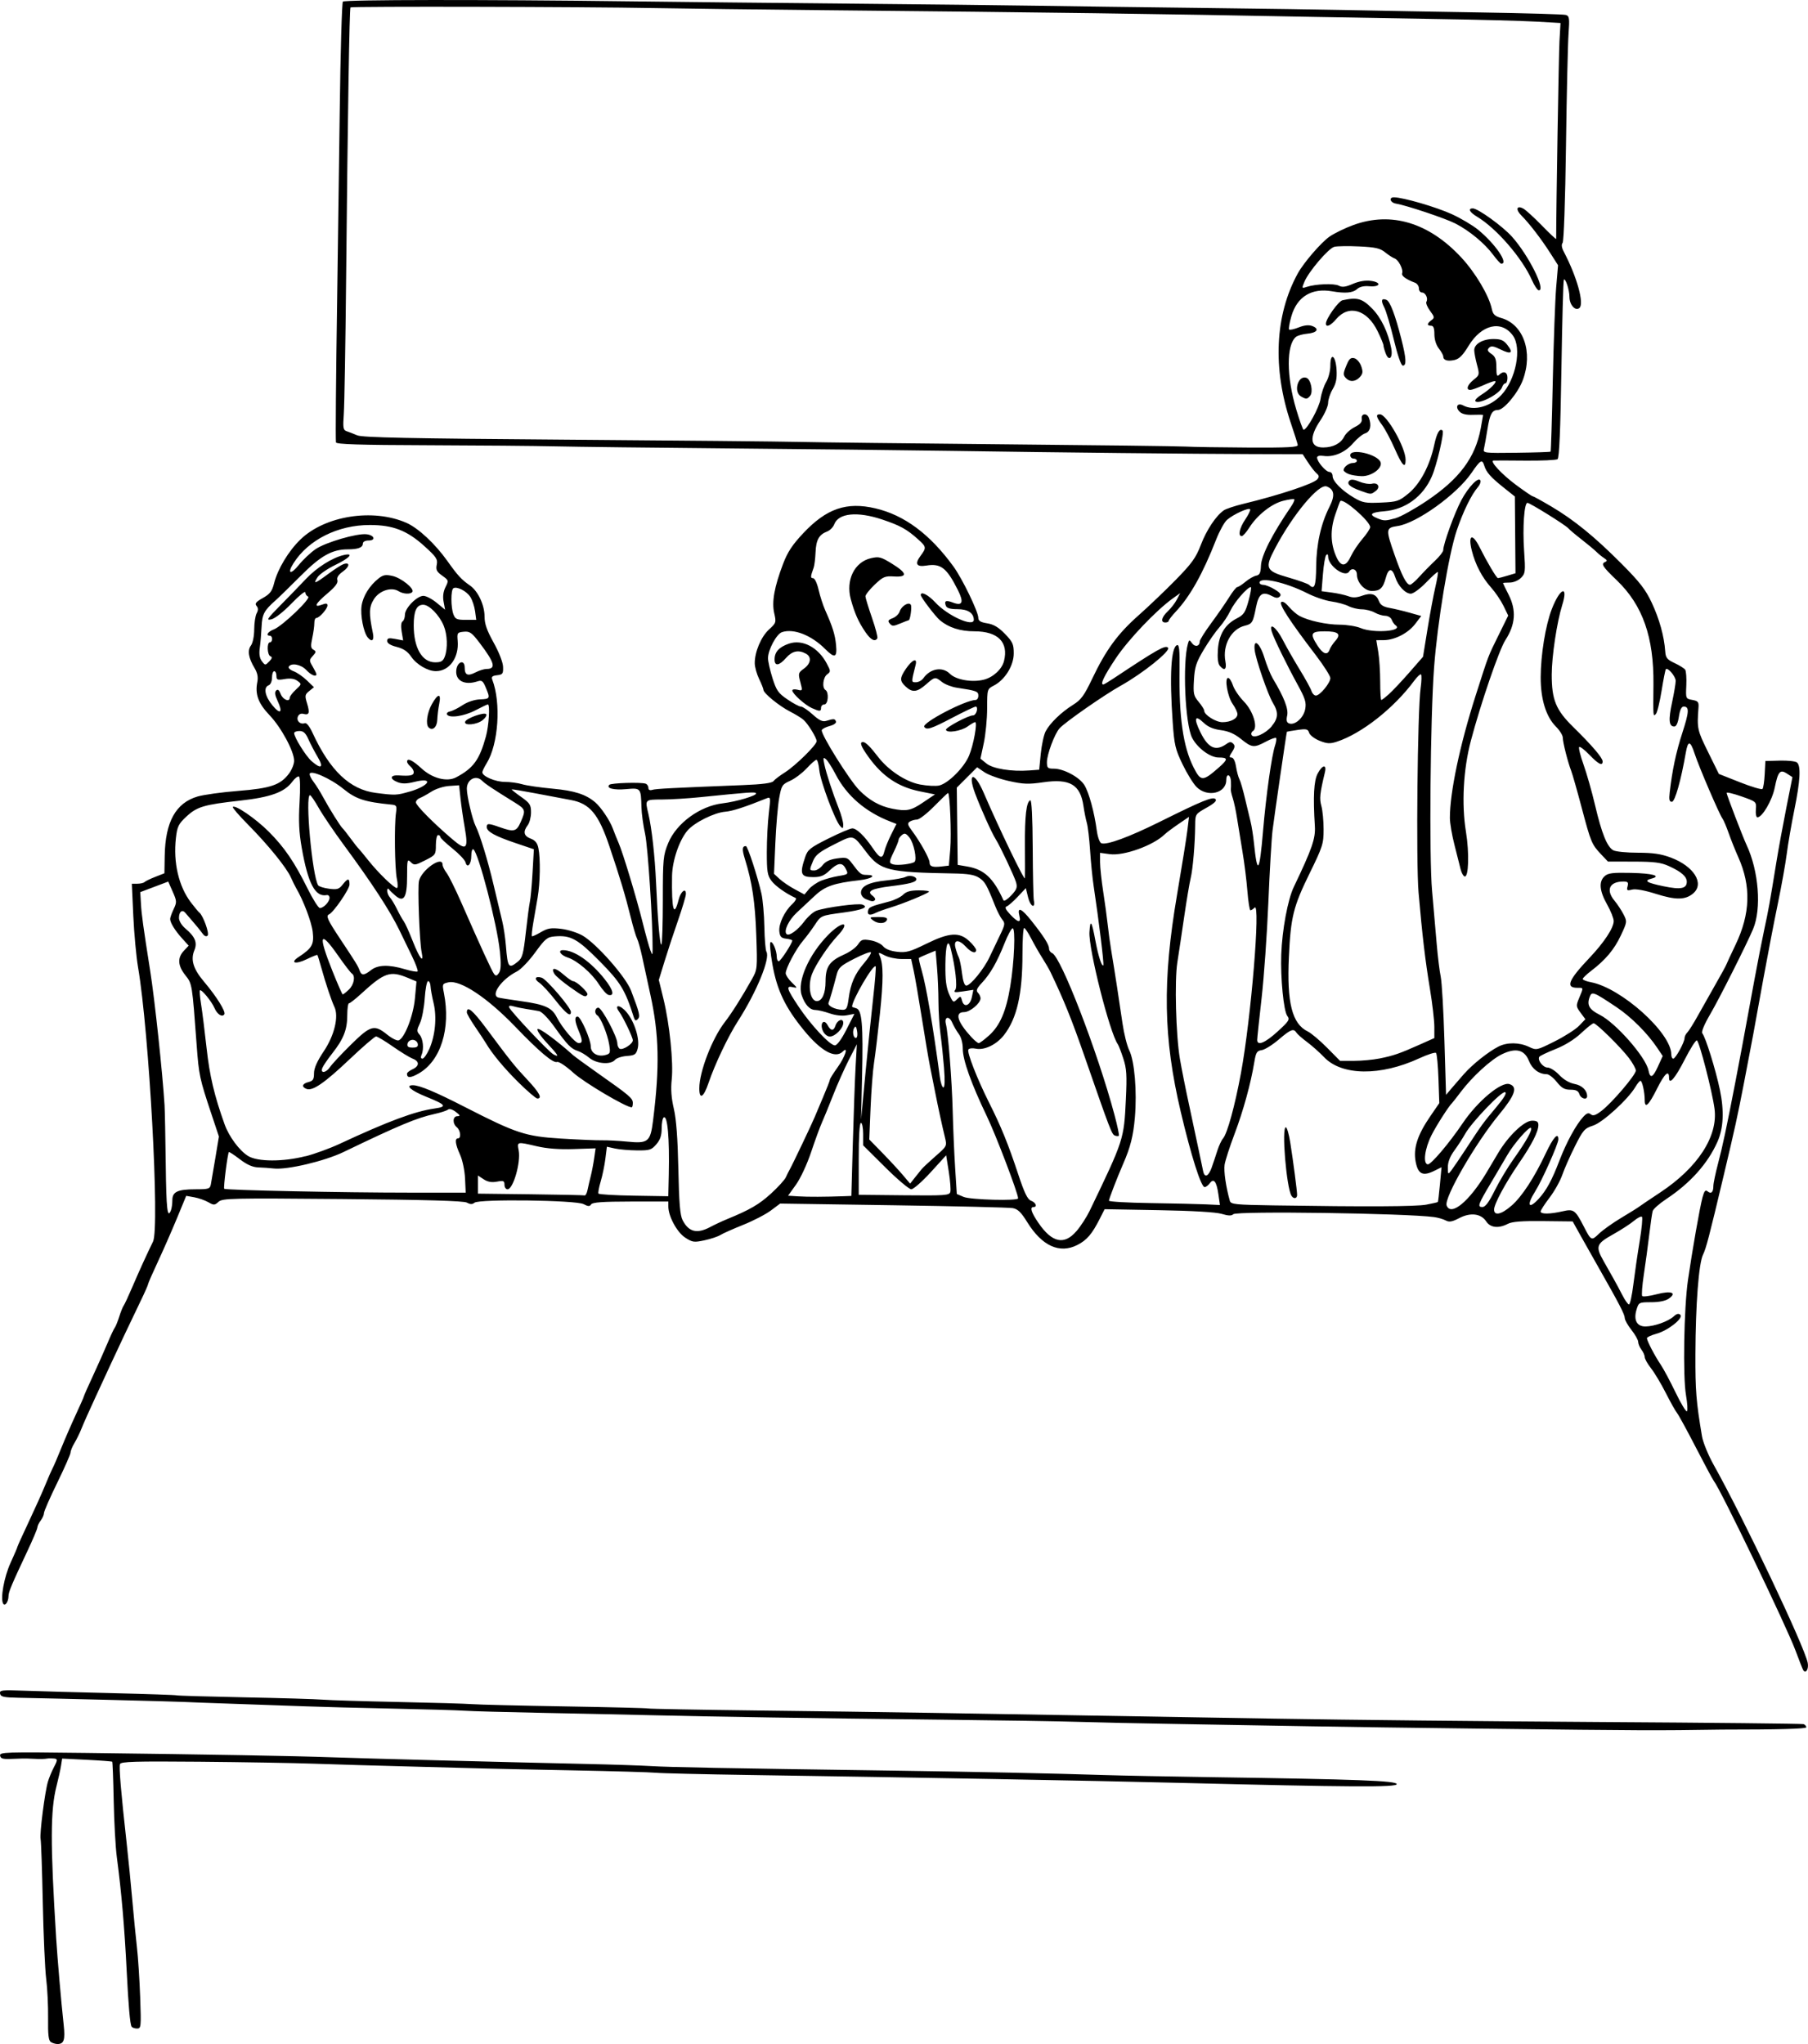 <?xml version="1.0" encoding="UTF-8" standalone="no"?>
<!-- Created with Inkscape (http://www.inkscape.org/) -->

<svg
   width="103.836mm"
   height="117.377mm"
   viewBox="0 0 103.836 117.377"
   version="1.1"
   id="svg2004"
   xml:space="preserve"
   inkscape:version="1.2 (dc2aedaf03, 2022-05-15)"
   sodipodi:docname="What Me.svg"
   xmlns:inkscape="http://www.inkscape.org/namespaces/inkscape"
   xmlns:sodipodi="http://sodipodi.sourceforge.net/DTD/sodipodi-0.dtd"
   xmlns="http://www.w3.org/2000/svg"
   xmlns:svg="http://www.w3.org/2000/svg"
   xmlns:rdf="http://www.w3.org/1999/02/22-rdf-syntax-ns#"
   xmlns:cc="http://creativecommons.org/ns#"
   xmlns:dc="http://purl.org/dc/elements/1.1/"><title
     id="title2026">What? Me?</title><sodipodi:namedview
     id="namedview2006"
     pagecolor="#ffffff"
     bordercolor="#666666"
     borderopacity="1.0"
     inkscape:showpageshadow="2"
     inkscape:pageopacity="0.0"
     inkscape:pagecheckerboard="0"
     inkscape:deskcolor="#d1d1d1"
     inkscape:document-units="mm"
     showgrid="false"
     inkscape:zoom="0.57999198"
     inkscape:cx="257.76218"
     inkscape:cy="395.69512"
     inkscape:window-width="1920"
     inkscape:window-height="991"
     inkscape:window-x="-9"
     inkscape:window-y="-9"
     inkscape:window-maximized="1"
     inkscape:current-layer="layer1" /><defs
     id="defs2001" /><g
     inkscape:label="Lager 1"
     inkscape:groupmode="layer"
     id="layer1"
     transform="translate(-11.907,-19.566)"><path
       style="fill:#000000;stroke-width:0.127"
       d="m 14.828,136.83 c -0.132,-0.084 -0.172,-0.422 -0.159,-1.369 0.009,-0.692 -0.039,-1.703 -0.108,-2.247 -0.069,-0.544 -0.157,-2.516 -0.196,-4.383 -0.039,-1.867 -0.095,-3.512 -0.126,-3.657 -0.064,-0.302 0.246,-2.722 0.423,-3.305 0.065,-0.214 0.211,-0.569 0.325,-0.788 0.278,-0.537 0.277,-0.539 -0.288,-0.539 -0.626,0.092 -0.824,-0.031 -1.878,0.02 -0.74,0.037 -0.872,0.012 -0.908,-0.176 -0.04,-0.206 0.271,-0.216 4.957,-0.158 7.184,0.088 11.976,0.173 14.091,0.25 1.914,0.07 9.866,0.278 14.623,0.383 1.504,0.033 3.192,0.089 3.751,0.124 0.985,0.062 4.171,0.122 13.733,0.257 4.964,0.07 9.363,0.162 12.271,0.256 1.014,0.033 3.818,0.088 6.231,0.123 8.282,0.12 10.554,0.206 10.554,0.397 0,0.191 -2.546,0.176 -12.589,-0.074 -5.027,-0.125 -14.696,-0.302 -24.541,-0.449 -2.693,-0.04 -5.124,-0.098 -5.404,-0.128 -0.28,-0.03 -2.454,-0.093 -4.832,-0.139 -2.378,-0.046 -4.695,-0.096 -5.15,-0.11 -0.455,-0.015 -2.343,-0.065 -4.196,-0.112 -1.853,-0.047 -4.314,-0.119 -5.468,-0.16 -1.154,-0.041 -4.119,-0.091 -6.589,-0.113 -3.691,-0.032 -4.503,-0.008 -4.557,0.134 -0.065,0.171 0.056,1.603 0.386,4.57 0.094,0.839 0.238,2.298 0.321,3.243 0.083,0.944 0.204,2.174 0.269,2.734 0.065,0.559 0.147,1.833 0.183,2.829 0.061,1.725 0.053,1.812 -0.18,1.812 -0.134,0 -0.276,-0.051 -0.314,-0.113 -0.088,-0.143 -0.178,-1.166 -0.28,-3.193 -0.128,-2.547 -0.299,-4.513 -0.568,-6.549 -0.074,-0.559 -0.154,-2.009 -0.178,-3.222 -0.024,-1.212 -0.062,-2.223 -0.085,-2.245 -0.023,-0.022 -0.68,-0.072 -1.459,-0.111 l -1.417,-0.07 -0.064,0.408 c -0.035,0.224 -0.152,0.751 -0.259,1.171 -0.355,1.392 -0.36,3.272 -0.022,8.71 0.076,1.214 0.29,3.695 0.432,4.989 0.096,0.879 0.019,1.117 -0.362,1.113 -0.108,-0.001 -0.276,-0.052 -0.373,-0.113 z m 82.383,-17.994 c -3.881,-0.045 -8.402,-0.107 -10.045,-0.138 -1.644,-0.031 -4.934,-0.087 -7.312,-0.126 -2.378,-0.039 -5.096,-0.097 -6.04,-0.129 -0.944,-0.032 -4.492,-0.089 -7.884,-0.126 -7.182,-0.078 -13.158,-0.17 -16.658,-0.256 -1.364,-0.034 -4.168,-0.094 -6.231,-0.134 -2.063,-0.04 -4.066,-0.095 -4.451,-0.123 -0.385,-0.028 -2.244,-0.082 -4.133,-0.121 -1.888,-0.039 -4.149,-0.099 -5.023,-0.132 -0.874,-0.033 -2.705,-0.097 -4.069,-0.143 -1.364,-0.046 -2.68,-0.095 -2.925,-0.109 -0.41,-0.024 -7.121,-0.194 -9.472,-0.239 -0.851,-0.017 -1.023,-0.055 -1.058,-0.239 -0.038,-0.2 0.087,-0.214 1.397,-0.166 0.792,0.029 3.07,0.092 5.063,0.14 1.993,0.048 3.654,0.105 3.691,0.126 0.037,0.021 1.782,0.072 3.878,0.114 2.096,0.041 4.126,0.101 4.511,0.134 0.385,0.032 2.33,0.092 4.323,0.133 1.993,0.041 3.91,0.097 4.26,0.125 0.35,0.028 2.75,0.086 5.335,0.129 2.585,0.043 4.73,0.097 4.768,0.119 0.038,0.023 2.959,0.076 6.491,0.119 7.512,0.091 8.843,0.112 29.501,0.466 3.951,0.068 12.363,0.154 18.692,0.193 6.329,0.038 11.579,0.093 11.667,0.121 0.087,0.029 0.159,0.111 0.159,0.183 0,0.088 -1.6,0.131 -4.84,0.131 -3.797,0.058 -4.484,0.056 -13.598,-0.053 z m 18.259,-3.361 c -0.038,-0.062 -0.236,-0.563 -0.44,-1.115 -0.518,-1.399 -4.297,-9.247 -4.698,-9.756 -0.064,-0.081 -0.53,-0.949 -1.035,-1.928 -0.505,-0.979 -0.99,-1.866 -1.077,-1.971 -0.087,-0.105 -0.376,-0.62 -0.642,-1.144 -0.266,-0.525 -0.647,-1.162 -0.847,-1.417 -0.2,-0.255 -0.364,-0.544 -0.364,-0.643 0,-0.099 -0.084,-0.291 -0.187,-0.427 -0.103,-0.136 -0.189,-0.339 -0.191,-0.452 -0.002,-0.113 -0.176,-0.421 -0.386,-0.685 -0.21,-0.264 -0.383,-0.572 -0.384,-0.685 -0.003,-0.206 -0.309,-0.798 -1.454,-2.812 -0.338,-0.594 -0.822,-1.453 -1.076,-1.907 l -0.461,-0.827 -1.693,-0.019 c -1.229,-0.014 -1.786,0.03 -2.032,0.158 -0.53,0.276 -1.002,0.224 -1.238,-0.136 -0.299,-0.456 -0.903,-0.532 -1.549,-0.195 -0.413,0.215 -0.578,0.244 -0.781,0.135 -0.142,-0.076 -0.446,-0.163 -0.675,-0.194 -1.643,-0.219 -11.332,-0.356 -11.525,-0.163 -0.1,0.1 -0.286,0.094 -0.666,-0.02 -0.331,-0.099 -1.681,-0.179 -3.625,-0.213 l -3.097,-0.055 -0.274,0.541 c -0.45,0.889 -0.743,1.232 -1.291,1.512 -1.021,0.521 -2.031,0.062 -2.878,-1.307 -0.357,-0.577 -0.543,-0.756 -0.84,-0.809 -0.21,-0.037 -3.3,-0.111 -6.866,-0.164 l -6.485,-0.097 -0.54,0.403 c -0.297,0.221 -1.012,0.591 -1.589,0.822 -0.577,0.231 -1.165,0.492 -1.306,0.582 -0.141,0.089 -0.551,0.226 -0.911,0.303 -0.6,0.129 -0.693,0.116 -1.108,-0.154 -0.469,-0.305 -0.967,-1.221 -0.968,-1.78 l -3.84e-4,-0.294 -2.167,0.002 c -1.604,0.002 -2.193,0.044 -2.267,0.163 -0.079,0.128 -0.168,0.125 -0.439,-0.016 -0.44,-0.228 -5.994,-0.3 -6.258,-0.081 -0.123,0.102 -0.242,0.101 -0.439,-0.005 -0.188,-0.101 -2.36,-0.163 -7.145,-0.205 -6.393,-0.056 -6.892,-0.045 -7.118,0.16 -0.223,0.202 -0.272,0.204 -0.588,0.022 -0.189,-0.109 -0.552,-0.236 -0.806,-0.282 l -0.462,-0.083 -0.54,1.306 c -0.297,0.718 -0.79,1.841 -1.096,2.495 -0.306,0.654 -0.555,1.226 -0.555,1.272 2.55e-4,0.045 -0.193,0.483 -0.431,0.973 -0.487,1.005 -1.394,2.924 -1.745,3.688 -0.128,0.28 -0.511,1.109 -0.852,1.844 -0.34,0.734 -0.697,1.535 -0.792,1.78 -0.096,0.245 -0.277,0.617 -0.403,0.827 -0.126,0.21 -0.229,0.46 -0.229,0.555 -2.98e-4,0.096 -0.344,0.876 -0.763,1.734 -0.42,0.858 -0.763,1.642 -0.763,1.741 0,0.1 -0.084,0.292 -0.187,0.428 -0.103,0.136 -0.189,0.314 -0.191,0.395 -0.002,0.082 -0.255,0.683 -0.562,1.335 -0.925,1.965 -1.095,2.37 -1.097,2.61 -0.003,0.322 -0.199,0.609 -0.303,0.442 -0.177,-0.286 0.047,-1.535 0.422,-2.353 0.215,-0.47 0.391,-0.88 0.391,-0.912 0,-0.032 0.291,-0.674 0.646,-1.427 0.355,-0.753 0.786,-1.712 0.957,-2.132 0.171,-0.42 0.361,-0.852 0.421,-0.962 0.061,-0.109 0.282,-0.624 0.492,-1.144 0.21,-0.52 0.588,-1.389 0.84,-1.932 0.252,-0.542 0.459,-1.011 0.459,-1.042 0,-0.03 0.234,-0.56 0.52,-1.176 0.286,-0.616 0.664,-1.463 0.84,-1.883 0.176,-0.42 0.363,-0.82 0.417,-0.89 0.054,-0.07 0.169,-0.356 0.258,-0.636 0.088,-0.28 0.203,-0.566 0.256,-0.636 0.052,-0.07 0.278,-0.556 0.502,-1.081 0.365,-0.856 0.856,-1.931 1.182,-2.593 0.39,-0.789 -0.223,-12.025 -0.859,-15.746 -0.104,-0.61 -0.227,-1.94 -0.274,-2.956 l -0.084,-1.847 h 0.316 c 0.174,0 0.359,-0.043 0.412,-0.095 0.052,-0.052 0.331,-0.188 0.619,-0.3 l 0.524,-0.205 0.017,-1.003 c 0.034,-1.953 0.636,-3.04 1.889,-3.406 0.357,-0.104 1.408,-0.249 2.336,-0.322 1.865,-0.147 2.433,-0.343 2.922,-1.008 0.157,-0.214 0.286,-0.538 0.286,-0.72 0,-0.539 -0.74,-1.913 -1.407,-2.613 -0.655,-0.687 -0.848,-1.211 -0.706,-1.92 0.054,-0.271 0.005,-0.517 -0.159,-0.79 -0.352,-0.586 -0.421,-1.017 -0.209,-1.298 0.105,-0.139 0.186,-0.532 0.188,-0.919 0.002,-0.372 0.065,-0.79 0.14,-0.93 0.098,-0.182 0.096,-0.302 -0.006,-0.425 -0.112,-0.134 -0.034,-0.232 0.362,-0.454 0.411,-0.231 0.53,-0.388 0.646,-0.847 0.205,-0.815 0.823,-1.842 1.508,-2.508 1.409,-1.37 4.17,-1.806 6.092,-0.961 0.678,0.298 1.647,1.2 2.351,2.19 0.602,0.846 0.807,1.068 1.298,1.408 0.462,0.32 0.838,1.12 0.838,1.783 0,0.419 0.132,0.796 0.523,1.499 0.304,0.546 0.531,1.126 0.54,1.385 0.015,0.399 -0.02,0.449 -0.343,0.486 -0.277,0.032 -0.341,0.09 -0.277,0.254 0.514,1.33 0.355,3.704 -0.321,4.798 -0.137,0.222 -0.25,0.456 -0.25,0.52 0,0.232 0.751,0.553 1.292,0.553 0.304,0 0.753,0.061 0.998,0.135 0.244,0.074 1.034,0.189 1.754,0.255 1.251,0.115 1.898,0.323 2.441,0.784 0.327,0.278 0.835,1.032 1.007,1.497 0.091,0.245 0.24,0.617 0.332,0.827 0.247,0.564 1.019,3.12 1.388,4.593 0.177,0.708 0.376,1.423 0.442,1.589 0.117,0.292 0.121,0.29 0.125,-0.079 0.014,-1.51 -0.27,-5.885 -0.43,-6.612 -0.107,-0.49 -0.202,-1.176 -0.21,-1.526 -0.027,-1.111 -0.037,-1.123 -0.87,-1.047 -0.722,0.066 -1.174,-0.05 -0.975,-0.249 0.106,-0.106 1.803,-0.158 2.084,-0.065 0.087,0.029 0.159,0.137 0.159,0.239 0,0.118 0.081,0.161 0.223,0.117 0.208,-0.064 1.052,-0.108 5.182,-0.272 1.144,-0.045 1.692,-0.117 1.78,-0.232 0.07,-0.091 0.364,-0.315 0.653,-0.497 0.602,-0.379 1.827,-1.582 1.826,-1.794 -4.8e-4,-0.193 -0.488,-0.988 -0.75,-1.223 -0.117,-0.105 -0.468,-0.321 -0.78,-0.48 -0.619,-0.316 -1.518,-1.048 -1.525,-1.242 -0.002,-0.067 -0.115,-0.351 -0.25,-0.63 -0.135,-0.28 -0.248,-0.684 -0.25,-0.899 -0.007,-0.645 0.365,-1.528 0.818,-1.94 0.41,-0.373 0.421,-0.409 0.3,-0.936 -0.149,-0.65 0.006,-1.513 0.51,-2.836 0.259,-0.68 0.532,-1.094 1.161,-1.762 1.333,-1.414 2.482,-1.81 4.136,-1.424 1.669,0.389 3.141,1.486 4.493,3.349 0.502,0.692 1.421,2.59 1.421,2.937 0,0.177 0.128,0.256 0.511,0.317 0.369,0.059 0.651,0.226 1.017,0.604 0.446,0.459 0.507,0.594 0.507,1.124 0,0.701 -0.504,1.516 -1.142,1.846 -0.382,0.198 -0.384,0.203 -0.386,1.308 -0.001,0.61 -0.088,1.51 -0.193,1.999 l -0.191,0.89 0.344,0.279 c 0.372,0.301 1.438,0.474 2.457,0.399 l 0.572,-0.042 0.092,-0.922 c 0.051,-0.507 0.175,-1.083 0.277,-1.279 0.243,-0.469 0.896,-1.101 1.578,-1.527 0.46,-0.287 0.636,-0.528 1.099,-1.499 0.788,-1.654 1.46,-2.574 2.65,-3.628 0.574,-0.508 1.54,-1.43 2.148,-2.05 0.926,-0.945 1.158,-1.268 1.439,-2.003 0.328,-0.858 0.865,-1.668 1.316,-1.984 0.125,-0.087 0.624,-0.255 1.108,-0.372 2.067,-0.499 4.055,-1.158 4.267,-1.414 0.115,-0.139 0.107,-0.214 -0.036,-0.334 -0.102,-0.085 -0.325,-0.369 -0.496,-0.631 l -0.311,-0.476 -2.861,-0.007 c -3.465,-0.009 -10.977,-0.088 -17.357,-0.184 -2.588,-0.039 -8.281,-0.102 -12.652,-0.141 -4.371,-0.039 -8.891,-0.092 -10.045,-0.119 -1.154,-0.026 -4.458,-0.055 -7.343,-0.064 -3.906,-0.012 -5.249,-0.054 -5.26,-0.165 -0.028,-0.29 -3.8e-4,-3.64 0.068,-8.16 0.038,-2.518 0.105,-7.381 0.148,-10.808 0.043,-3.427 0.125,-6.28 0.182,-6.341 0.109,-0.116 8.006,-0.125 16.401,-0.018 2.762,0.035 8.456,0.095 12.652,0.133 4.196,0.038 9.06,0.093 10.808,0.121 1.748,0.029 5.954,0.085 9.346,0.125 3.392,0.04 7.369,0.099 8.837,0.13 1.469,0.031 4.759,0.09 7.312,0.131 2.553,0.041 4.746,0.105 4.874,0.142 0.209,0.061 0.226,0.173 0.16,1.105 -0.04,0.57 -0.106,3.468 -0.146,6.439 -0.042,3.119 -0.124,5.464 -0.194,5.548 -0.079,0.095 -0.054,0.273 0.071,0.511 0.756,1.44 1.184,2.986 0.892,3.228 -0.232,0.193 -0.57,-0.185 -0.57,-0.639 0,-0.396 -0.225,-1.089 -0.321,-0.992 -0.033,0.033 -0.096,2.344 -0.14,5.136 -0.056,3.514 -0.124,5.106 -0.223,5.175 -0.078,0.055 -0.915,0.092 -1.859,0.083 -0.944,-0.009 -1.763,-0.011 -1.821,-0.004 -0.232,0.027 0.475,0.791 1.296,1.399 0.481,0.356 0.908,0.648 0.95,0.648 0.042,0 0.521,0.263 1.065,0.584 1.319,0.779 2.501,1.743 4.056,3.305 1.038,1.044 1.371,1.474 1.725,2.23 0.436,0.93 0.713,1.927 0.772,2.781 0.027,0.383 0.102,0.478 0.54,0.683 0.28,0.131 0.553,0.302 0.608,0.382 0.054,0.079 0.083,0.486 0.064,0.904 -0.035,0.754 -0.033,0.761 0.346,0.83 0.332,0.06 0.378,0.119 0.353,0.448 -0.089,1.195 -0.07,1.285 0.547,2.535 l 0.625,1.267 1.206,0.477 c 0.663,0.263 1.247,0.436 1.296,0.386 0.05,-0.05 0.108,-0.432 0.129,-0.848 l 0.039,-0.757 0.827,-0.023 c 0.455,-0.013 0.898,0.035 0.985,0.105 0.239,0.194 0.193,1.047 -0.148,2.722 -0.169,0.83 -0.365,1.966 -0.436,2.526 -0.071,0.559 -0.302,1.847 -0.512,2.861 -0.211,1.014 -0.586,2.96 -0.834,4.323 -0.248,1.364 -0.508,2.794 -0.578,3.179 -0.07,0.385 -0.304,1.615 -0.521,2.734 -0.384,1.986 -0.533,2.665 -1.184,5.404 -0.828,3.486 -1.004,4.159 -1.179,4.514 -0.247,0.499 -0.428,2.862 -0.438,5.722 -0.008,2.082 0.043,2.716 0.377,4.705 0.059,0.353 0.36,1.089 0.676,1.653 1.73,3.09 5.206,10.408 5.396,11.36 0.071,0.355 -0.113,0.656 -0.257,0.421 z m -6.733,-15.787 c -0.187,-1.06 -0.12,-5.013 0.112,-6.612 0.25,-1.722 0.681,-4.176 0.834,-4.746 0.101,-0.375 0.168,-0.455 0.294,-0.351 0.203,0.169 0.331,0.051 0.331,-0.305 0,-0.15 0.12,-0.727 0.266,-1.282 0.265,-1.004 0.483,-2.03 0.999,-4.697 0.264,-1.362 0.412,-2.161 1.09,-5.849 0.18,-0.979 0.438,-2.295 0.573,-2.925 0.248,-1.155 0.303,-1.461 0.696,-3.878 0.119,-0.734 0.375,-2.126 0.567,-3.092 l 0.35,-1.757 -0.307,-0.201 c -0.403,-0.264 -0.518,-0.133 -0.711,0.811 -0.15,0.733 -0.714,1.696 -0.994,1.696 -0.069,0 -0.109,-0.202 -0.089,-0.448 0.037,-0.447 0.035,-0.449 -0.821,-0.751 -0.472,-0.166 -0.858,-0.257 -0.858,-0.201 0,0.103 0.93,2.527 1.146,2.989 0.701,1.494 0.868,3.659 0.373,4.832 -0.373,0.884 -1.95,4.014 -2.466,4.895 -0.331,0.565 -0.515,1.006 -0.451,1.083 0.191,0.23 0.766,2.078 1.012,3.251 0.253,1.211 0.207,2.198 -0.138,2.978 -0.555,1.252 -1.561,2.379 -2.935,3.288 -0.399,0.264 -0.753,0.576 -0.787,0.694 -0.034,0.118 -0.123,0.729 -0.198,1.358 -0.075,0.629 -0.214,1.659 -0.31,2.289 -0.096,0.629 -0.137,1.185 -0.092,1.235 0.045,0.05 0.417,0.003 0.828,-0.104 0.837,-0.218 1.186,-0.092 0.695,0.252 -0.185,0.13 -0.556,0.205 -1.007,0.205 -0.695,0 -0.717,0.011 -0.841,0.417 -0.186,0.606 0.015,0.983 0.518,0.976 0.507,-0.007 1.295,-0.289 1.613,-0.577 0.173,-0.157 0.289,-0.185 0.382,-0.092 0.193,0.193 -0.711,0.907 -1.379,1.089 -0.297,0.081 -0.54,0.195 -0.54,0.253 0,0.15 0.454,1.021 0.794,1.522 0.158,0.233 0.542,0.952 0.853,1.597 0.311,0.645 0.606,1.13 0.654,1.077 0.049,-0.052 0.023,-0.467 -0.057,-0.922 z m -3.021,-6.39 c 0.081,-0.647 0.243,-1.76 0.362,-2.474 0.118,-0.714 0.177,-1.336 0.13,-1.383 -0.047,-0.047 -0.255,0.058 -0.462,0.232 -0.207,0.175 -0.753,0.528 -1.213,0.785 -0.95,0.531 -1.003,0.682 -0.536,1.512 0.165,0.293 0.419,0.744 0.566,1.002 0.146,0.258 0.384,0.701 0.529,0.985 0.145,0.284 0.312,0.517 0.371,0.517 0.059,0 0.174,-0.529 0.254,-1.176 z m -31.985,-3.033 c 0.245,-0.287 0.588,-0.816 0.761,-1.176 1.959,-4.072 1.965,-4.091 2.075,-6.384 0.067,-1.397 0.044,-1.77 -0.146,-2.352 -0.124,-0.381 -0.266,-0.75 -0.316,-0.82 -0.47,-0.667 -1.688,-5.484 -1.629,-6.443 0.047,-0.769 0.129,-0.649 0.345,0.509 0.161,0.864 0.363,1.489 0.452,1.4 0.051,-0.051 -0.26,-2.591 -0.557,-4.558 -0.069,-0.455 -0.16,-1.37 -0.203,-2.035 -0.043,-0.664 -0.127,-1.38 -0.188,-1.589 -0.06,-0.21 -0.146,-0.639 -0.191,-0.954 -0.177,-1.241 -0.777,-1.598 -2.314,-1.375 -0.847,0.123 -1.144,0.112 -1.974,-0.073 -0.537,-0.12 -1.167,-0.346 -1.399,-0.503 l -0.422,-0.285 -0.584,0.584 -0.584,0.584 0.026,2.218 0.026,2.218 0.539,0.092 c 0.98,0.167 1.509,0.659 2.091,1.945 0.032,0.07 0.23,-0.056 0.441,-0.28 0.322,-0.342 0.367,-0.464 0.279,-0.763 -0.103,-0.349 -0.919,-2.078 -1.159,-2.454 -0.231,-0.362 -0.863,-1.765 -1.19,-2.641 -0.456,-1.221 -0.039,-1.271 0.484,-0.058 0.907,2.103 2.357,5.106 2.376,4.924 0.007,-0.07 0.008,-0.9 4.81e-4,-1.844 -0.013,-1.736 0.083,-2.554 0.309,-2.629 0.078,-0.026 0.129,0.992 0.138,2.724 0.008,1.521 0.036,2.88 0.064,3.02 0.099,0.51 -0.197,0.366 -0.326,-0.159 l -0.133,-0.541 -0.465,0.494 c -0.255,0.272 -0.542,0.522 -0.636,0.556 -0.123,0.044 -0.066,0.174 0.202,0.46 0.448,0.478 0.636,0.509 0.53,0.088 -0.139,-0.554 0.113,-0.451 0.698,0.287 0.716,0.903 1.005,1.361 1.005,1.595 0,0.1 0.079,0.212 0.175,0.249 0.501,0.192 2.611,5.662 3.579,9.278 0.17,0.636 0.285,1.181 0.254,1.212 -0.03,0.03 -0.133,0.025 -0.228,-0.011 -0.178,-0.068 -0.267,-0.3 -1.741,-4.543 -0.739,-2.128 -1.183,-3.228 -1.951,-4.832 -0.084,-0.175 -0.299,-0.547 -0.478,-0.827 -0.179,-0.28 -0.465,-0.78 -0.636,-1.113 -0.171,-0.332 -0.353,-0.604 -0.406,-0.604 -0.053,0 -0.096,0.676 -0.096,1.503 0,2.289 -0.317,3.684 -1.054,4.637 -0.43,0.556 -1.134,0.896 -1.63,0.788 -0.189,-0.042 -0.378,-0.019 -0.421,0.051 -0.094,0.152 0.504,1.687 1.186,3.044 0.687,1.366 1.101,2.383 1.664,4.085 0.368,1.111 0.544,1.478 0.75,1.554 0.273,0.101 0.375,0.362 0.142,0.362 -0.227,0 -0.135,0.301 0.275,0.903 0.782,1.146 1.485,1.302 2.186,0.483 z m 31.295,-0.77 c 0.487,-0.292 0.945,-0.577 1.017,-0.634 0.072,-0.057 0.617,-0.425 1.212,-0.818 2.157,-1.427 3.325,-3.224 3.12,-4.801 -0.128,-0.989 -0.878,-3.893 -1.015,-3.931 -0.066,-0.018 -0.381,0.478 -0.699,1.103 -0.547,1.072 -0.898,1.479 -0.898,1.044 0,-0.479 -0.251,-0.253 -0.689,0.623 -0.488,0.975 -0.709,1.176 -0.709,0.647 0,-0.44 -0.145,-1.097 -0.243,-1.097 -0.046,0 -0.178,0.159 -0.293,0.354 -0.419,0.71 -1.874,2.039 -2.427,2.217 -0.49,0.158 -0.577,0.256 -1.043,1.185 -0.28,0.557 -0.607,1.299 -0.728,1.648 -0.121,0.35 -0.45,0.937 -0.731,1.306 -0.281,0.369 -0.512,0.726 -0.512,0.795 0,0.16 0.543,0.154 1.266,-0.012 0.632,-0.146 0.724,-0.079 1.216,0.879 0.42,0.817 0.437,0.825 0.872,0.405 0.218,-0.21 0.795,-0.621 1.283,-0.913 z m -52.339,0.537 c 0.254,-0.135 0.691,-0.34 0.971,-0.455 1.32,-0.541 1.848,-0.848 2.53,-1.471 0.405,-0.37 0.789,-0.792 0.852,-0.936 0.063,-0.144 0.165,-0.348 0.226,-0.453 0.134,-0.228 1.275,-2.625 1.423,-2.988 0.057,-0.14 0.279,-0.664 0.492,-1.166 0.214,-0.501 0.389,-0.952 0.389,-1.002 0,-0.05 0.2,-0.369 0.445,-0.71 0.428,-0.596 0.64,-1.246 0.292,-0.899 -0.426,0.426 -1.244,-0.02 -2.22,-1.21 -1.081,-1.317 -1.554,-2.304 -1.817,-3.786 -0.119,-0.671 -0.169,-1.25 -0.111,-1.286 0.122,-0.075 0.359,0.486 0.359,0.849 0,0.135 0.052,0.246 0.115,0.246 0.103,0 0.775,-1.032 0.775,-1.19 0,-0.035 -0.157,-0.082 -0.35,-0.105 -0.28,-0.032 -0.358,-0.114 -0.392,-0.408 -0.05,-0.434 0.294,-1.166 0.741,-1.579 0.175,-0.162 0.261,-0.32 0.191,-0.352 -0.559,-0.255 -1.164,-0.685 -1.387,-0.985 -0.23,-0.309 -0.266,-0.537 -0.265,-1.653 9.61e-4,-0.712 0.053,-1.719 0.116,-2.238 0.109,-0.9 0.103,-0.939 -0.128,-0.845 -1.25,0.504 -1.97,0.737 -2.372,0.768 -0.634,0.049 -1.789,0.625 -2.178,1.089 -0.472,0.56 -0.867,1.73 -0.881,2.602 -0.03,1.954 0.107,2.433 0.384,1.344 0.119,-0.467 0.422,-0.692 0.411,-0.305 -0.003,0.128 -0.206,0.805 -0.449,1.505 -0.244,0.699 -0.592,1.756 -0.774,2.349 l -0.331,1.077 0.265,1.084 c 0.354,1.447 0.58,3.656 0.475,4.635 -0.059,0.552 -0.022,1.061 0.121,1.673 0.141,0.602 0.223,1.694 0.26,3.456 0.041,1.975 0.098,2.663 0.246,2.95 0.35,0.676 0.823,0.795 1.575,0.395 z m -0.617,-7.977 c 0.003,-0.955 0.735,-2.854 1.463,-3.794 0.399,-0.515 0.985,-1.443 1.561,-2.471 0.309,-0.551 0.314,-0.609 0.246,-2.543 -0.066,-1.877 -0.236,-3.013 -0.652,-4.352 -0.173,-0.556 -0.158,-0.743 0.057,-0.743 0.101,0 0.669,1.738 0.894,2.734 0.079,0.35 0.154,1.208 0.167,1.908 0.013,0.7 0.066,1.341 0.118,1.424 0.232,0.375 -0.562,2.312 -1.633,3.98 -0.569,0.886 -1.327,2.48 -1.69,3.553 -0.287,0.847 -0.533,0.989 -0.531,0.304 z m -30.342,7.004 c 0.042,-0.111 0.077,-0.366 0.077,-0.568 0,-0.488 0.299,-0.63 1.324,-0.63 0.762,0 0.837,-0.024 0.888,-0.286 0.031,-0.157 0.147,-0.839 0.259,-1.515 l 0.204,-1.229 -0.438,-1.314 c -0.668,-2.002 -0.713,-2.213 -0.839,-3.921 -0.263,-3.561 -0.258,-3.532 -0.651,-4.027 -0.436,-0.549 -0.464,-1.001 -0.087,-1.403 l 0.278,-0.296 -0.373,-0.412 c -0.414,-0.457 -0.691,-0.907 -0.691,-1.122 0,-0.078 0.09,-0.332 0.201,-0.565 0.188,-0.395 0.184,-0.461 -0.055,-1.002 l -0.256,-0.579 -0.803,0.303 -0.803,0.303 0.039,0.679 c 0.035,0.609 0.131,1.306 0.533,3.858 0.261,1.653 0.708,5.847 0.822,7.693 0.019,0.315 0.05,1.845 0.069,3.401 0.031,2.602 0.097,3.167 0.303,2.628 z m 76.987,-0.256 c 0.602,-0.528 1.304,-1.601 1.967,-3.008 0.432,-0.916 0.723,-1.239 0.723,-0.8 0,0.258 -0.94,2.368 -1.331,2.987 -0.508,0.805 -0.383,1.062 0.205,0.421 0.441,-0.481 0.761,-1.072 1.189,-2.193 0.396,-1.037 0.954,-2.061 1.368,-2.51 0.2,-0.216 0.303,-0.251 0.433,-0.144 0.129,0.107 0.276,0.06 0.614,-0.198 0.604,-0.461 1.972,-2.067 1.972,-2.315 0,-0.111 -0.181,-0.438 -0.402,-0.728 -0.48,-0.628 -1.863,-1.989 -2.021,-1.989 -0.062,0 -0.385,0.257 -0.72,0.571 -0.38,0.357 -0.932,0.699 -1.473,0.913 -0.476,0.188 -0.893,0.388 -0.928,0.444 -0.118,0.191 0.212,0.616 0.479,0.616 0.147,0 0.447,0.192 0.668,0.426 0.249,0.264 0.58,0.459 0.872,0.514 0.434,0.081 0.728,0.366 0.728,0.705 0,0.24 -0.362,0.144 -0.445,-0.119 -0.06,-0.188 -0.192,-0.254 -0.512,-0.254 -0.34,0 -0.506,-0.094 -0.786,-0.445 -0.195,-0.245 -0.453,-0.445 -0.572,-0.445 -0.445,-1e-5 -0.842,-0.296 -1.026,-0.764 -0.253,-0.645 -0.755,-0.768 -1.552,-0.382 -0.629,0.304 -1.703,1.288 -2.363,2.163 -0.237,0.315 -0.461,0.601 -0.498,0.636 -0.193,0.184 -0.901,1.289 -1.182,1.847 -0.389,0.772 -0.502,1.631 -0.219,1.678 0.178,0.03 1.229,-1.207 2.015,-2.372 0.849,-1.257 2.204,-2.388 2.68,-2.237 0.488,0.155 0.326,0.632 -0.592,1.743 -1.359,1.644 -3.18,4.801 -3.016,5.228 0.244,0.635 1.291,-0.226 2.281,-1.875 0.14,-0.233 0.442,-0.741 0.672,-1.13 0.591,-0.998 1.501,-1.866 1.955,-1.866 0.274,0 0.361,0.06 0.361,0.25 0,0.377 -0.369,1.106 -1.096,2.166 -0.798,1.163 -1.448,2.37 -1.448,2.688 0,0.376 0.423,0.283 0.997,-0.221 z m -4.886,-0.062 c 0.345,-0.065 0.64,-0.133 0.656,-0.15 0.016,-0.017 0.07,-0.473 0.12,-1.014 l 0.091,-0.983 -0.395,0.197 c -0.675,0.337 -0.951,0.209 -1.089,-0.504 -0.149,-0.774 0.096,-1.539 0.841,-2.625 l 0.515,-0.75 -0.048,-1.395 c -0.026,-0.767 -0.089,-1.436 -0.14,-1.487 -0.051,-0.051 -0.487,0.09 -0.97,0.313 -2.226,1.026 -4.439,0.999 -5.456,-0.066 -0.26,-0.272 -0.701,-0.665 -0.981,-0.873 -0.28,-0.208 -0.554,-0.45 -0.61,-0.538 -0.164,-0.257 -0.328,-0.193 -1.022,0.4 -0.361,0.308 -0.799,0.58 -0.974,0.604 -0.274,0.038 -0.332,0.133 -0.422,0.68 -0.2,1.227 -0.636,2.81 -1.136,4.133 -0.278,0.734 -0.535,1.529 -0.571,1.767 -0.056,0.369 0.076,1.283 0.301,2.077 0.056,0.197 0.318,0.224 2.502,0.258 5.39,0.084 8.191,0.07 8.787,-0.043 z m -7.749,-0.503 c -0.292,-0.472 -0.579,-3.937 -0.326,-3.937 0.064,0 0.177,0.386 0.252,0.858 0.174,1.098 0.396,2.794 0.396,3.029 0,0.211 -0.202,0.242 -0.321,0.05 z M 97.751,87.932 c 0.258,-0.521 0.752,-1.344 1.098,-1.829 0.711,-0.996 1.084,-1.666 0.983,-1.766 -0.101,-0.101 -0.986,0.911 -1.35,1.545 -0.175,0.304 -0.586,1.003 -0.914,1.553 -0.777,1.302 -0.829,1.444 -0.526,1.444 0.172,0 0.373,-0.269 0.709,-0.947 z m -15.869,0.223 c -0.106,-0.744 -0.266,-0.951 -0.493,-0.643 -0.09,0.122 -0.225,0.223 -0.299,0.223 -0.205,0 -0.778,-1.808 -1.371,-4.323 -1.002,-4.252 -1.057,-7.506 -0.213,-12.461 0.28,-1.644 0.549,-3.323 0.598,-3.733 l 0.089,-0.745 -0.615,0.421 c -0.338,0.231 -0.69,0.495 -0.783,0.586 -0.647,0.635 -2.345,1.247 -3.153,1.136 l -0.557,-0.076 4.81e-4,0.538 c 2.55e-4,0.296 0.081,1.053 0.179,1.682 0.098,0.629 0.215,1.488 0.26,1.907 0.045,0.42 0.134,1.078 0.199,1.462 0.186,1.109 0.481,3.021 0.649,4.196 0.085,0.594 0.26,1.296 0.39,1.558 0.303,0.614 0.45,2.364 0.323,3.846 -0.091,1.063 -0.257,1.719 -0.673,2.67 -0.328,0.749 -0.818,2.017 -0.818,2.117 0,0.056 1.073,0.118 2.384,0.137 1.311,0.019 2.746,0.052 3.188,0.073 l 0.804,0.039 z m -11.503,0.226 c -0.003,-0.292 -1.274,-3.63 -1.796,-4.716 -0.893,-1.859 -1.382,-3.227 -1.382,-3.87 0,-0.327 -0.091,-0.668 -0.228,-0.85 -0.125,-0.167 -0.297,-0.464 -0.382,-0.66 -0.175,-0.405 -0.465,-0.336 -0.36,0.086 0.135,0.536 0.345,3.225 0.39,4.976 0.025,0.979 0.088,2.456 0.141,3.282 l 0.095,1.502 0.394,0.168 c 0.391,0.166 3.129,0.239 3.127,0.083 z m -9.97,-0.124 0.393,-0.015 0.084,-3.02 c 0.046,-1.661 0.117,-3.621 0.157,-4.355 l 0.074,-1.335 -0.457,0.89 c -0.251,0.49 -0.659,1.405 -0.906,2.035 -0.247,0.629 -0.539,1.345 -0.65,1.589 -0.11,0.245 -0.386,1 -0.613,1.679 -0.232,0.693 -0.612,1.512 -0.869,1.869 l -0.456,0.635 0.599,0.038 c 0.537,0.035 1.538,0.031 2.645,-0.01 z m -14.758,-0.364 c 0.04,-0.192 0.123,-0.55 0.185,-0.795 0.062,-0.245 0.15,-0.703 0.195,-1.017 l 0.082,-0.572 -1.25,0.042 c -0.83,0.028 -1.54,-0.025 -2.116,-0.159 -1.163,-0.27 -1.147,-0.274 -1.05,0.242 0.128,0.683 -0.318,2.227 -0.642,2.227 -0.096,0 -0.175,-0.117 -0.175,-0.26 0,-0.227 -0.055,-0.25 -0.432,-0.179 -0.303,0.057 -0.531,0.016 -0.763,-0.136 l -0.331,-0.217 v 0.521 0.521 l 3.02,0.036 c 1.661,0.02 3.062,0.05 3.113,0.066 0.051,0.016 0.125,-0.128 0.165,-0.32 z m 4.665,-0.881 c 0.046,-2.094 -0.071,-3.414 -0.29,-3.278 -0.065,0.041 -0.119,0.324 -0.119,0.631 0,0.406 -0.083,0.655 -0.307,0.914 -0.278,0.323 -0.383,0.356 -1.113,0.349 -0.443,-0.004 -1.013,-0.053 -1.266,-0.109 l -0.46,-0.102 -0.087,0.695 c -0.048,0.382 -0.169,0.967 -0.269,1.3 -0.1,0.333 -0.157,0.646 -0.127,0.695 0.031,0.049 0.945,0.104 2.033,0.121 l 1.977,0.032 z m 16.169,1.003 c 0.034,-0.12 -0.006,-0.642 -0.088,-1.162 l -0.15,-0.945 -0.89,0.976 c -0.49,0.537 -0.991,0.976 -1.114,0.976 -0.123,1.3e-4 -0.796,-0.567 -1.494,-1.261 l -1.27,-1.261 v -0.646 c 0,-0.356 -0.057,-0.646 -0.127,-0.646 -0.08,0 -0.127,0.774 -0.127,2.066 l 3.3e-5,2.066 2.6,0.027 c 2.357,0.024 2.606,0.006 2.661,-0.191 z m -27.87,-0.78 c -0.022,-0.46 -0.147,-1.054 -0.286,-1.36 -0.272,-0.598 -0.316,-0.938 -0.12,-0.938 0.196,0 0.15,-0.458 -0.064,-0.636 -0.264,-0.219 -0.244,-0.635 0.032,-0.639 0.18,-0.002 0.163,-0.049 -0.093,-0.245 -0.192,-0.147 -0.368,-0.199 -0.45,-0.131 -0.074,0.061 -0.418,0.173 -0.765,0.249 -1.015,0.22 -2.042,0.649 -5.226,2.183 -1.098,0.529 -3.249,1.037 -4.017,0.948 -0.229,-0.026 -0.626,-0.054 -0.883,-0.062 -0.325,-0.01 -0.648,-0.152 -1.062,-0.468 -0.327,-0.25 -0.61,-0.436 -0.629,-0.413 -0.074,0.087 -0.323,2.053 -0.268,2.109 0.081,0.081 6.829,0.221 10.69,0.221 h 3.179 z m 26.213,-0.518 c 0.086,-0.105 0.452,-0.448 0.813,-0.763 0.653,-0.569 0.656,-0.575 0.534,-1.081 -0.175,-0.726 -0.376,-1.653 -0.565,-2.606 -0.09,-0.455 -0.227,-1.141 -0.303,-1.526 -0.077,-0.385 -0.284,-1.615 -0.461,-2.734 -0.177,-1.119 -0.386,-2.335 -0.466,-2.702 l -0.145,-0.668 h -0.558 c -0.307,0 -0.735,-0.092 -0.952,-0.204 -0.375,-0.194 -0.389,-0.192 -0.29,0.032 0.209,0.474 0.21,1.383 0.006,3.33 -0.115,1.095 -0.266,2.349 -0.335,2.786 -0.069,0.437 -0.16,1.61 -0.201,2.607 l -0.075,1.812 0.746,0.764 c 0.411,0.42 0.939,0.991 1.174,1.268 l 0.427,0.504 0.247,-0.314 c 0.136,-0.173 0.318,-0.4 0.404,-0.505 z M 81.505,86.585 c 0.086,-0.242 0.229,-0.668 0.317,-0.948 0.089,-0.28 0.236,-0.594 0.327,-0.699 0.244,-0.28 0.68,-1.87 1.028,-3.751 0.578,-3.116 1.134,-9.849 0.785,-9.501 -0.085,0.085 -0.193,0.154 -0.241,0.154 -0.048,0 -0.126,-0.501 -0.175,-1.113 -0.048,-0.612 -0.175,-1.628 -0.282,-2.257 -0.106,-0.629 -0.246,-1.488 -0.31,-1.907 -0.064,-0.42 -0.175,-0.942 -0.247,-1.161 -0.072,-0.219 -0.121,-0.448 -0.11,-0.509 0.011,-0.061 0.013,-0.268 0.005,-0.46 -0.018,-0.411 -0.269,-0.479 -0.269,-0.074 0,0.765 -1.086,1.019 -1.706,0.399 -0.188,-0.188 -0.551,-0.775 -0.805,-1.303 -0.415,-0.861 -0.474,-1.114 -0.566,-2.424 -0.188,-2.677 -0.095,-4.304 0.254,-4.42 0.12,-0.04 0.153,0.292 0.139,1.389 -0.037,2.75 0.207,4.451 0.807,5.634 0.416,0.82 0.525,0.82 1.465,-0.007 0.524,-0.461 0.52,-0.561 -0.027,-0.561 -0.487,0 -1.222,-0.546 -1.523,-1.132 -0.402,-0.782 -0.557,-4.309 -0.238,-5.409 0.068,-0.235 0.079,-0.236 0.238,-0.019 0.174,0.237 0.437,0.176 0.437,-0.101 0,-0.089 0.3,-0.568 0.668,-1.065 0.367,-0.497 0.829,-1.165 1.027,-1.484 0.198,-0.319 0.408,-0.58 0.467,-0.58 0.059,0 0.269,-0.136 0.467,-0.302 0.198,-0.166 0.474,-0.324 0.614,-0.351 0.201,-0.039 0.259,-0.159 0.274,-0.568 0.023,-0.591 0.638,-1.801 1.728,-3.397 0.135,-0.198 0.219,-0.386 0.186,-0.419 -0.033,-0.033 -0.32,0.006 -0.64,0.087 -0.664,0.167 -1.49,0.821 -1.942,1.537 -0.17,0.27 -0.366,0.49 -0.435,0.49 -0.228,0 -0.131,-0.465 0.198,-0.95 0.178,-0.262 0.307,-0.525 0.286,-0.584 -0.048,-0.137 -0.968,0.28 -1.332,0.603 -0.152,0.135 -0.432,0.643 -0.622,1.129 -0.766,1.959 -1.493,3.257 -2.314,4.134 -0.225,0.24 -0.41,0.48 -0.41,0.533 -3.84e-4,0.052 -0.086,0.095 -0.191,0.095 -0.293,0 -0.227,-0.303 0.139,-0.645 0.181,-0.17 0.416,-0.473 0.521,-0.675 l 0.191,-0.367 -0.407,0.29 c -0.966,0.688 -2.578,2.381 -3.299,3.465 -0.678,1.019 -0.903,1.493 -0.709,1.493 0.033,0 0.305,-0.162 0.604,-0.361 2.52,-1.672 2.952,-1.915 3.113,-1.753 0.173,0.173 -1.456,1.481 -2.72,2.184 -0.94,0.524 -3.194,2.093 -3.511,2.446 -0.283,0.314 -0.725,1.498 -0.725,1.94 0,0.338 0.042,0.377 0.399,0.377 0.568,0 1.477,0.491 1.755,0.947 0.262,0.43 0.568,1.552 0.707,2.591 0.052,0.387 0.165,0.705 0.265,0.744 0.306,0.117 1.588,-0.353 3.359,-1.233 2.46,-1.222 3.04,-1.458 3.197,-1.301 0.091,0.091 -0.068,0.244 -0.515,0.495 -0.642,0.36 -0.647,0.369 -0.653,0.999 -0.01,1.093 -0.132,2.522 -0.26,3.052 -0.068,0.28 -0.236,1.281 -0.373,2.225 -0.138,0.944 -0.313,2.117 -0.391,2.607 -0.166,1.053 -0.084,4.156 0.146,5.531 0.088,0.525 0.327,1.726 0.532,2.67 0.204,0.944 0.455,2.117 0.556,2.607 0.101,0.49 0.213,1.023 0.249,1.185 0.088,0.401 0.31,0.296 0.499,-0.237 z m 14.603,-1.06 c 0.924,-1.408 0.96,-1.458 1.723,-2.368 0.464,-0.553 0.629,-0.835 0.512,-0.873 -0.2,-0.067 -1.931,1.742 -2.294,2.399 -0.136,0.245 -0.414,0.674 -0.619,0.954 -0.246,0.335 -0.372,0.66 -0.371,0.954 0.001,0.426 0.01,0.434 0.197,0.191 0.107,-0.14 0.491,-0.705 0.853,-1.256 z m -66.656,0.441 c 0.521,-0.133 1.403,-0.455 1.959,-0.714 2.788,-1.299 4.321,-1.87 5.446,-2.029 0.752,-0.106 0.676,-0.212 -0.498,-0.687 -0.849,-0.344 -1.198,-0.651 -0.74,-0.651 0.378,0 1.293,0.383 2.971,1.243 2.973,1.523 3.493,1.694 5.526,1.82 0.982,0.061 2.043,0.105 2.358,0.099 0.315,-0.006 0.973,0.029 1.462,0.077 1.195,0.119 1.324,0.013 1.477,-1.212 0.387,-3.105 0.348,-4.94 -0.157,-7.241 -0.146,-0.664 -0.35,-1.608 -0.454,-2.096 -0.104,-0.488 -0.241,-0.985 -0.305,-1.104 -0.064,-0.119 -0.226,-0.663 -0.361,-1.21 -0.315,-1.273 -0.62,-2.29 -1.233,-4.107 -0.623,-1.846 -1.123,-2.446 -2.209,-2.647 -0.385,-0.071 -1.3,-0.244 -2.035,-0.384 -0.734,-0.14 -1.349,-0.241 -1.365,-0.226 -0.016,0.016 0.227,0.209 0.54,0.43 0.506,0.357 0.57,0.457 0.57,0.889 0,0.268 -0.084,0.598 -0.187,0.734 -0.285,0.377 -0.232,0.622 0.167,0.773 0.263,0.099 0.385,0.251 0.445,0.552 0.122,0.61 0.1,1.994 -0.045,2.832 -0.07,0.402 -0.182,1.057 -0.251,1.454 -0.068,0.398 -0.104,0.743 -0.08,0.768 0.025,0.025 0.255,-0.08 0.513,-0.231 0.392,-0.231 0.583,-0.263 1.174,-0.193 0.388,0.046 0.943,0.222 1.233,0.392 0.809,0.475 2.476,2.37 2.776,3.155 0.494,1.294 0.539,1.486 0.384,1.641 -0.109,0.109 -0.165,0.084 -0.222,-0.099 -0.501,-1.584 -0.761,-2.012 -1.963,-3.227 -1.278,-1.292 -1.662,-1.504 -2.582,-1.428 -0.433,0.036 -0.546,0.129 -1.125,0.925 -0.354,0.487 -0.824,0.976 -1.045,1.087 -0.882,0.444 -1.536,1.362 -1.068,1.5 0.087,0.026 0.674,0.119 1.303,0.207 1.369,0.191 1.771,0.371 2.048,0.917 0.31,0.611 1.058,1.492 1.266,1.492 0.231,0 0.229,-0.149 -0.009,-0.719 -0.224,-0.536 -0.243,-0.807 -0.057,-0.807 0.176,0 0.756,1.317 0.756,1.716 0,0.377 0.384,0.609 0.823,0.499 0.296,-0.074 0.314,-0.119 0.236,-0.607 -0.093,-0.583 -0.489,-1.554 -0.681,-1.673 -0.19,-0.117 -0.147,-0.443 0.058,-0.443 0.198,0 1.09,1.672 1.09,2.044 0,0.126 0.06,0.267 0.133,0.312 0.167,0.103 0.758,-0.274 0.756,-0.483 -0.001,-0.175 -0.545,-1.311 -0.786,-1.644 -0.313,-0.431 0.059,-0.408 0.424,0.026 0.47,0.559 0.78,1.577 0.64,2.098 -0.09,0.336 -0.165,0.386 -0.625,0.42 -0.287,0.021 -0.591,0.121 -0.675,0.223 -0.244,0.294 -1.065,0.229 -1.479,-0.117 -0.198,-0.165 -0.494,-0.343 -0.658,-0.394 -0.385,-0.121 -0.605,-0.346 -1.343,-1.382 -0.35,-0.49 -0.722,-0.873 -0.881,-0.904 -0.151,-0.03 -0.475,-0.085 -0.72,-0.122 -0.245,-0.037 -0.581,-0.106 -0.748,-0.155 -0.2,-0.058 -0.287,-0.039 -0.254,0.055 0.076,0.223 2.273,2.557 2.542,2.701 0.374,0.2 0.292,0.058 -0.387,-0.67 -0.345,-0.37 -0.579,-0.722 -0.521,-0.782 0.087,-0.089 1.115,0.666 2.038,1.497 0.105,0.094 0.763,0.574 1.462,1.066 1.801,1.267 1.971,1.413 1.971,1.687 0,0.135 -0.03,0.245 -0.066,0.245 -0.324,0 -2.728,-1.422 -3.341,-1.977 -0.434,-0.393 -0.843,-0.665 -0.942,-0.627 -0.222,0.085 -1.014,-0.582 -2.391,-2.014 -1.611,-1.677 -3.164,-2.709 -3.848,-2.559 -0.354,0.078 -0.363,0.097 -0.262,0.609 0.405,2.05 -0.183,3.914 -1.461,4.632 -0.463,0.26 -0.659,0.262 -0.659,0.005 0,-0.06 0.143,-0.174 0.318,-0.254 0.404,-0.184 0.408,-0.458 0.009,-0.609 -0.17,-0.065 -0.682,-0.378 -1.137,-0.696 -0.455,-0.318 -0.89,-0.579 -0.966,-0.579 -0.076,0 -0.759,0.588 -1.517,1.307 -1.444,1.368 -2.128,1.839 -2.475,1.706 -0.305,-0.117 -0.253,-0.303 0.111,-0.394 0.26,-0.065 0.318,-0.157 0.318,-0.506 0,-0.292 0.176,-0.689 0.562,-1.265 0.61,-0.909 0.87,-1.996 0.61,-2.543 -0.17,-0.358 -0.507,-1.363 -0.751,-2.247 -0.106,-0.385 -0.209,-0.716 -0.228,-0.737 -0.019,-0.021 -0.298,0.09 -0.619,0.247 -0.634,0.308 -0.981,0.212 -0.463,-0.127 0.778,-0.51 0.898,-0.724 0.815,-1.444 -0.066,-0.569 -0.538,-1.815 -0.953,-2.516 -0.062,-0.105 -0.2,-0.386 -0.307,-0.624 -0.255,-0.567 -1.32,-1.877 -2.473,-3.04 -0.507,-0.512 -0.892,-0.96 -0.856,-0.997 0.137,-0.137 1.322,0.677 2.06,1.416 0.899,0.899 1.478,1.747 2.236,3.277 0.303,0.612 0.621,1.113 0.705,1.113 0.213,0 0.553,-0.361 0.553,-0.587 0,-0.103 -0.072,-0.173 -0.159,-0.157 -0.662,0.127 -1.075,-0.652 -1.437,-2.711 -0.157,-0.89 -0.188,-1.542 -0.125,-2.605 0.048,-0.813 0.035,-1.448 -0.031,-1.489 -0.063,-0.039 -0.236,0.091 -0.383,0.29 -0.449,0.607 -1.245,0.897 -3.001,1.091 -2.081,0.231 -2.477,0.348 -3.089,0.92 -0.451,0.421 -0.522,0.567 -0.597,1.222 -0.161,1.412 0.157,2.778 0.862,3.706 0.213,0.28 0.428,0.539 0.479,0.576 0.216,0.157 0.596,1.209 0.479,1.326 -0.078,0.078 -0.186,0.032 -0.298,-0.127 -0.097,-0.137 -0.327,-0.421 -0.511,-0.631 -0.184,-0.21 -0.394,-0.454 -0.466,-0.543 -0.18,-0.222 -0.37,-0.076 -0.37,0.285 0,0.173 0.154,0.428 0.365,0.606 0.563,0.474 0.703,0.811 0.52,1.253 -0.227,0.548 -0.065,1.073 0.559,1.81 0.71,0.84 1.256,1.714 1.163,1.865 -0.119,0.192 -0.412,0.006 -0.567,-0.358 -0.162,-0.381 -0.752,-1.099 -0.836,-1.015 -0.03,0.03 9.61e-4,0.394 0.068,0.809 0.067,0.416 0.209,1.546 0.315,2.511 0.175,1.589 0.441,2.717 1.033,4.37 0.255,0.712 0.855,1.52 1.356,1.825 0.544,0.332 2.007,0.336 3.287,0.008 z m 12.236,-4.24 c -0.834,-0.824 -1.522,-1.654 -1.889,-2.279 -0.07,-0.119 -0.342,-0.53 -0.604,-0.914 -0.262,-0.384 -0.477,-0.756 -0.477,-0.827 0,-0.408 0.327,-0.142 1.101,0.896 1.451,1.948 1.632,2.173 2.373,2.965 0.695,0.742 0.876,1.081 0.576,1.081 -0.081,0 -0.566,-0.415 -1.08,-0.922 z m 2.12,-4.72 c -0.35,-0.446 -0.766,-0.897 -0.924,-1.003 -0.329,-0.221 -0.24,-0.411 0.138,-0.291 0.276,0.088 1.673,1.724 1.673,1.96 0,0.317 -0.28,0.107 -0.887,-0.665 z m 0.834,-0.757 c -0.414,-0.292 -0.812,-0.628 -0.886,-0.747 -0.246,-0.399 0.035,-0.394 0.493,0.009 0.25,0.219 0.505,0.398 0.567,0.398 0.201,0 0.898,0.655 0.825,0.775 -0.108,0.174 -0.185,0.141 -0.999,-0.434 z m 2.214,0.451 c -0.105,-0.023 -0.352,-0.297 -0.55,-0.607 -0.412,-0.647 -1.249,-1.366 -1.795,-1.542 -0.41,-0.132 -0.595,-0.422 -0.269,-0.422 0.648,0 1.586,0.651 2.389,1.66 0.496,0.623 0.587,0.992 0.224,0.911 z m 15.197,0.18 c 0.111,-0.97 0.175,-1.79 0.143,-1.822 -0.14,-0.14 -1.353,1.938 -1.353,2.317 0,0.016 0.106,0.057 0.235,0.091 0.334,0.087 0.409,0.944 0.339,3.91 l -0.058,2.48 0.247,-2.607 c 0.136,-1.434 0.337,-3.4 0.448,-4.37 z m 33.955,4.337 c 0.475,-0.538 1.371,-1.249 1.949,-1.548 0.498,-0.258 1.198,-0.253 1.754,0.01 0.439,0.208 0.448,0.206 1.484,-0.312 0.573,-0.287 1.204,-0.69 1.402,-0.897 l 0.36,-0.376 -0.277,-0.374 c -0.264,-0.357 -0.267,-0.396 -0.076,-0.854 0.252,-0.604 0.258,-0.576 -0.11,-0.576 -0.693,0 -0.515,-0.44 0.697,-1.717 0.845,-0.891 1.393,-1.724 1.393,-2.117 0,-0.153 -0.172,-0.583 -0.381,-0.954 -0.439,-0.777 -0.485,-1.31 -0.141,-1.621 0.199,-0.18 0.464,-0.213 1.532,-0.189 1.226,0.027 1.749,0.174 1.165,0.327 -0.468,0.122 -0.292,0.236 0.675,0.438 0.999,0.209 1.347,0.142 1.347,-0.258 0,-0.298 -0.316,-0.574 -1.02,-0.894 -0.466,-0.211 -0.838,-0.259 -2.039,-0.261 l -1.469,-0.003 -0.391,-0.413 c -0.54,-0.571 -0.589,-0.688 -1.122,-2.698 -0.259,-0.977 -0.528,-1.921 -0.597,-2.098 -0.192,-0.492 -0.483,-1.64 -0.483,-1.908 0,-0.131 -0.176,-0.414 -0.391,-0.629 -0.571,-0.571 -0.881,-1.572 -0.878,-2.836 0.003,-1.292 0.277,-2.98 0.637,-3.913 0.474,-1.232 0.971,-1.416 0.596,-0.221 -0.301,0.96 -0.598,2.937 -0.599,3.981 -9.6e-4,1.447 0.239,2.032 1.237,3.011 1.082,1.062 1.684,1.766 1.686,1.971 0.002,0.285 -0.234,0.168 -0.755,-0.373 -0.281,-0.293 -0.548,-0.496 -0.592,-0.451 -0.044,0.044 0.068,0.498 0.251,1.009 0.182,0.51 0.48,1.557 0.661,2.327 0.386,1.642 0.696,2.405 1.052,2.596 0.142,0.076 0.775,0.138 1.406,0.138 0.864,0 1.33,0.068 1.884,0.275 1.336,0.498 1.959,1.491 1.295,2.06 -0.445,0.381 -0.998,0.389 -2.133,0.03 -0.66,-0.209 -1.171,-0.301 -1.378,-0.248 -0.291,0.073 -0.321,0.05 -0.258,-0.19 0.059,-0.225 0.016,-0.273 -0.243,-0.273 -0.798,0 -1.021,0.486 -0.506,1.103 0.165,0.198 0.397,0.549 0.516,0.782 0.212,0.413 0.209,0.438 -0.152,1.208 -0.379,0.809 -0.881,1.407 -1.714,2.042 -0.262,0.2 -0.477,0.408 -0.477,0.461 0,0.054 0.212,0.138 0.471,0.186 1.741,0.327 4.615,2.906 4.615,4.142 0,0.137 0.051,0.248 0.114,0.248 0.132,0 0.649,-0.945 0.649,-1.186 0,-0.089 0.071,-0.233 0.158,-0.319 0.087,-0.087 0.359,-0.52 0.604,-0.963 0.245,-0.442 0.703,-1.254 1.018,-1.804 0.315,-0.55 0.593,-1.058 0.618,-1.129 0.025,-0.071 0.265,-0.588 0.533,-1.147 0.849,-1.774 0.897,-3.363 0.154,-5.023 -0.172,-0.385 -0.422,-1.008 -0.554,-1.385 -0.133,-0.377 -0.29,-0.749 -0.351,-0.827 -0.173,-0.222 -1.363,-2.994 -1.603,-3.734 -0.244,-0.75 -0.382,-0.768 -0.504,-0.064 -0.278,1.603 -0.626,2.831 -0.801,2.831 -0.146,0 -0.174,-0.12 -0.126,-0.54 0.147,-1.28 0.365,-2.307 0.726,-3.42 0.393,-1.212 0.408,-1.508 0.076,-1.508 -0.124,0 -0.216,0.192 -0.273,0.572 -0.055,0.369 -0.15,0.572 -0.266,0.572 -0.31,0 -0.344,-0.374 -0.127,-1.383 0.115,-0.536 0.209,-1.093 0.209,-1.238 0,-0.251 -0.45,-0.785 -0.565,-0.671 -0.03,0.03 -0.141,0.591 -0.247,1.247 -0.106,0.656 -0.252,1.253 -0.326,1.326 -0.162,0.162 -0.159,0.201 -0.14,-1.697 0.027,-2.716 -0.618,-4.551 -2.101,-5.976 -0.843,-0.81 -0.93,-0.95 -0.658,-1.064 0.114,-0.048 0.095,-0.107 -0.066,-0.209 -0.123,-0.078 -0.324,-0.241 -0.445,-0.361 -0.121,-0.121 -0.507,-0.441 -0.856,-0.713 -0.35,-0.272 -0.693,-0.561 -0.763,-0.643 -0.158,-0.186 -2.208,-1.462 -2.348,-1.462 -0.184,0 -0.283,1.404 -0.192,2.736 0.083,1.222 0.072,1.322 -0.18,1.573 -0.154,0.154 -0.431,0.269 -0.65,0.269 -0.21,0 -0.381,0.014 -0.381,0.032 2.54e-4,0.018 0.143,0.313 0.318,0.657 0.457,0.901 0.4,1.718 -0.183,2.617 -0.356,0.55 -1.424,3.664 -1.983,5.786 -0.432,1.639 -0.539,3.627 -0.281,5.213 0.2,1.228 0.156,2.649 -0.079,2.571 -0.077,-0.026 -0.179,-0.214 -0.228,-0.418 -0.049,-0.205 -0.207,-0.83 -0.351,-1.389 -0.144,-0.559 -0.263,-1.256 -0.264,-1.548 -0.004,-1.461 0.574,-4.207 1.48,-7.035 0.771,-2.406 0.688,-2.188 1.319,-3.472 l 0.55,-1.119 -0.272,-0.561 c -0.15,-0.308 -0.467,-0.777 -0.705,-1.042 -0.523,-0.583 -0.911,-1.323 -1.113,-2.126 -0.228,-0.905 0.028,-1.028 0.439,-0.211 0.451,0.897 0.982,1.791 1.064,1.791 0.038,0 0.279,-0.063 0.537,-0.14 l 0.468,-0.14 -0.018,-2.204 -0.018,-2.204 -0.626,-0.499 c -0.762,-0.607 -1.014,-0.89 -1.131,-1.274 -0.119,-0.39 -0.221,-0.332 -0.735,0.42 -0.842,1.232 -3.135,2.881 -4.234,3.046 -0.695,0.104 -0.702,0.17 -0.174,1.68 0.414,1.185 0.679,1.695 0.879,1.695 0.067,0 0.308,-0.209 0.537,-0.464 0.229,-0.255 0.631,-0.665 0.893,-0.911 0.262,-0.246 0.477,-0.521 0.477,-0.613 0,-0.345 0.647,-2.132 1.037,-2.863 0.416,-0.781 1.014,-1.393 1.102,-1.128 0.026,0.079 -0.036,0.24 -0.138,0.359 -0.386,0.446 -0.851,1.397 -1.226,2.504 -0.461,1.363 -1.107,5.273 -1.3,7.861 -0.217,2.913 -0.289,10.879 -0.116,12.822 0.083,0.933 0.202,2.298 0.264,3.032 0.062,0.734 0.167,1.593 0.233,1.907 0.066,0.315 0.162,1.97 0.213,3.679 l 0.093,3.107 0.315,-0.373 c 0.173,-0.205 0.504,-0.588 0.737,-0.851 z m -29.883,-0.317 c -0.049,-0.612 -0.14,-1.485 -0.203,-1.939 -0.063,-0.455 -0.116,-1.29 -0.118,-1.856 -0.001,-0.566 -0.039,-1.461 -0.084,-1.989 l -0.081,-0.959 -0.459,0.19 c -0.253,0.105 -0.477,0.207 -0.499,0.227 -0.022,0.02 0.051,0.347 0.161,0.727 0.259,0.891 0.657,3.226 1.041,6.108 0.044,0.332 0.136,0.604 0.205,0.604 0.078,0 0.092,-0.412 0.036,-1.113 z m 41.008,-0.108 0.266,-0.584 -0.312,-0.465 c -0.576,-0.858 -1.496,-1.776 -2.352,-2.348 -1.322,-0.883 -1.407,-0.914 -1.532,-0.575 -0.171,0.461 -0.025,0.719 0.574,1.019 0.921,0.46 2.647,2.423 2.803,3.188 0.101,0.498 0.248,0.435 0.554,-0.235 z m -76.268,0.044 c 0.104,-0.157 0.638,-0.73 1.188,-1.272 1.14,-1.124 1.348,-1.182 2.087,-0.588 0.272,0.219 0.571,0.368 0.664,0.333 0.345,-0.133 0.844,-1.421 0.934,-2.415 l 0.088,-0.968 -0.489,-0.204 c -1.027,-0.429 -1.349,-0.318 -2.718,0.938 -0.312,0.286 -0.612,0.52 -0.668,0.52 -0.055,0 -0.1,0.308 -0.1,0.684 0,0.828 -0.211,1.366 -0.859,2.189 -0.27,0.343 -0.529,0.724 -0.575,0.846 -0.124,0.329 0.222,0.28 0.449,-0.064 z m 60.266,-0.485 c 0.805,-0.162 1.164,-0.285 2.295,-0.791 l 0.858,-0.383 -4.81e-4,-0.649 c -2.55e-4,-0.357 -0.114,-1.335 -0.253,-2.175 -0.273,-1.654 -0.439,-3.058 -0.653,-5.531 -0.15,-1.729 -0.062,-10.455 0.118,-11.738 0.057,-0.406 0.066,-0.762 0.021,-0.79 -0.045,-0.028 -0.218,0.133 -0.384,0.357 -1.169,1.583 -3.033,3.05 -4.461,3.511 -0.381,0.123 -0.553,0.113 -0.981,-0.058 -0.285,-0.114 -0.554,-0.319 -0.598,-0.456 -0.069,-0.217 -0.153,-0.238 -0.672,-0.163 -0.326,0.047 -0.599,0.093 -0.605,0.102 -0.022,0.03 -0.724,4.855 -0.825,5.674 -0.056,0.455 -0.164,2.314 -0.24,4.133 -0.076,1.818 -0.251,4.295 -0.389,5.505 -0.138,1.209 -0.251,2.282 -0.251,2.384 0,0.361 0.454,0.174 1.174,-0.484 0.656,-0.599 0.711,-0.688 0.553,-0.895 -0.207,-0.271 -0.394,-2.173 -0.346,-3.522 0.05,-1.411 0.374,-3.156 0.719,-3.878 1.053,-2.202 1.256,-2.788 1.211,-3.497 -0.106,-1.708 -0.058,-2.608 0.162,-3.02 0.273,-0.512 0.531,-0.552 0.414,-0.064 -0.29,1.209 -0.32,1.5 -0.201,1.929 0.07,0.251 0.127,0.854 0.127,1.341 4.8e-4,0.831 -0.049,0.987 -0.815,2.549 -0.922,1.882 -1.073,2.491 -1.178,4.768 -0.123,2.644 0.183,3.852 1.086,4.289 0.194,0.094 0.69,0.512 1.103,0.929 l 0.75,0.758 h 0.792 c 0.436,0 1.096,-0.061 1.466,-0.135 z M 36.561,79.809 c 0.344,-0.777 0.442,-1.83 0.247,-2.643 -0.089,-0.372 -0.168,-0.808 -0.175,-0.968 -0.007,-0.16 -0.07,-0.291 -0.14,-0.292 -0.07,-4.8e-4 -0.157,0.443 -0.193,0.986 -0.036,0.543 -0.16,1.187 -0.276,1.432 -0.184,0.39 -0.188,0.471 -0.026,0.65 0.207,0.231 0.269,0.826 0.121,1.162 -0.062,0.141 -0.044,0.223 0.05,0.223 0.081,0 0.257,-0.248 0.391,-0.55 z m -0.663,-0.308 c -0.024,-0.122 -0.156,-0.223 -0.294,-0.223 -0.138,0 -0.27,0.1 -0.294,0.223 -0.032,0.167 0.042,0.223 0.294,0.223 0.252,0 0.326,-0.056 0.294,-0.223 z m 24.619,-0.809 0.46,-0.905 -0.435,0.082 c -0.266,0.05 -0.65,0.007 -0.988,-0.111 -0.304,-0.106 -0.672,-0.193 -0.819,-0.194 -0.323,-0.002 -0.605,-0.308 -0.787,-0.852 -0.264,-0.789 0.407,-2.32 1.513,-3.449 0.832,-0.85 1.339,-0.797 0.534,0.056 -0.518,0.549 -1.244,1.636 -1.451,2.174 -0.26,0.675 -0.105,1.561 0.274,1.561 0.306,0 0.502,-0.442 0.502,-1.13 0,-0.855 0.226,-1.176 1.102,-1.563 0.305,-0.135 0.648,-0.389 0.763,-0.564 0.186,-0.283 0.266,-0.309 0.722,-0.233 0.282,0.048 0.604,0.2 0.716,0.338 0.131,0.161 0.42,0.276 0.806,0.32 0.523,0.059 0.742,-9.6e-4 1.672,-0.458 1.331,-0.654 1.9,-0.69 2.471,-0.157 0.217,0.203 0.395,0.432 0.395,0.509 0,0.238 -0.275,0.154 -0.583,-0.178 -0.41,-0.442 -0.719,-0.426 -0.609,0.032 0.046,0.192 0.132,0.444 0.19,0.559 0.059,0.115 0.145,0.53 0.191,0.922 0.053,0.452 0.143,0.713 0.247,0.713 0.238,0 1.015,-0.953 1.334,-1.636 0.151,-0.324 0.421,-0.89 0.6,-1.256 0.289,-0.595 0.304,-0.691 0.137,-0.89 -0.103,-0.123 -0.29,-0.481 -0.415,-0.795 -0.484,-1.219 -0.584,-1.394 -0.922,-1.615 -0.264,-0.173 -0.631,-0.234 -1.499,-0.248 -3.721,-0.064 -4.172,-0.174 -4.965,-1.209 -0.81,-1.058 -0.711,-1.034 -1.867,-0.453 -0.821,0.412 -1.059,0.597 -1.2,0.935 -0.225,0.539 -0.223,0.556 0.068,0.556 0.134,0 0.349,-0.137 0.477,-0.304 0.162,-0.211 0.414,-0.33 0.823,-0.387 0.543,-0.076 0.611,-0.055 0.857,0.272 0.471,0.627 0.528,0.673 0.847,0.673 0.61,0 0.302,0.226 -0.418,0.307 -1.459,0.165 -1.969,0.342 -2.554,0.888 -0.307,0.286 -0.776,0.725 -1.044,0.975 -0.46,0.429 -0.756,1.053 -0.582,1.227 0.14,0.14 0.64,-0.217 1.019,-0.726 0.203,-0.272 0.517,-0.549 0.699,-0.615 0.525,-0.192 2.402,-0.441 2.638,-0.35 0.386,0.148 0.01,0.306 -1.076,0.454 -1.328,0.18 -1.297,0.166 -1.672,0.735 -0.173,0.261 -0.473,0.663 -0.668,0.893 -0.404,0.477 -0.989,1.578 -0.989,1.861 0,0.104 0.157,0.342 0.35,0.528 0.331,0.32 0.334,0.335 0.064,0.271 -0.411,-0.096 -0.361,0.081 0.316,1.1 0.708,1.066 1.806,2.242 2.095,2.242 0.124,0 0.382,-0.353 0.663,-0.905 z m -1.35,0.075 c -0.196,-0.429 0.055,-0.732 0.272,-0.328 0.178,0.333 0.348,0.343 0.449,0.025 0.105,-0.331 0.449,-0.453 0.449,-0.159 0,0.311 -0.464,0.783 -0.771,0.783 -0.146,0 -0.314,-0.135 -0.399,-0.321 z m 2.885,-6.346 c -0.238,-0.18 -0.221,-0.192 0.298,-0.196 0.385,-0.003 0.535,0.044 0.499,0.155 -0.078,0.237 -0.508,0.259 -0.796,0.041 z m -0.293,-0.547 c 0.042,-0.217 0.135,-0.258 1.223,-0.542 0.301,-0.079 0.659,-0.254 0.795,-0.39 0.181,-0.181 0.423,-0.247 0.904,-0.247 0.361,0 0.62,0.037 0.575,0.082 -0.126,0.126 -1.475,0.679 -2.186,0.897 -0.35,0.107 -0.735,0.245 -0.857,0.307 -0.339,0.173 -0.501,0.135 -0.455,-0.107 z m -0.119,-0.674 c -0.164,-0.066 -0.286,-0.224 -0.286,-0.37 0,-0.38 0.467,-0.606 1.462,-0.706 0.49,-0.049 0.986,-0.141 1.103,-0.204 0.224,-0.119 0.613,-0.031 0.613,0.14 0,0.16 -0.369,0.26 -1.46,0.396 -1.119,0.14 -1.404,0.288 -1.054,0.547 0.121,0.09 0.183,0.2 0.138,0.246 -0.102,0.102 -0.156,0.097 -0.517,-0.048 z m 7.073,7.823 c 0.624,-0.564 0.978,-1.384 1.214,-2.815 0.232,-1.406 0.312,-3.348 0.137,-3.336 -0.07,0.005 -0.279,0.391 -0.464,0.857 -0.429,1.081 -0.813,1.754 -1.299,2.274 -0.3,0.321 -0.352,0.448 -0.233,0.566 0.084,0.084 0.152,0.229 0.152,0.323 0,0.288 -0.605,0.795 -0.948,0.795 -0.55,0 -0.387,0.556 0.419,1.431 0.177,0.192 0.369,0.35 0.425,0.35 0.057,0 0.325,-0.201 0.597,-0.446 z m -7.585,-0.266 c -0.051,-0.267 -0.087,-0.296 -0.174,-0.141 -0.121,0.216 -0.012,0.632 0.141,0.538 0.053,-0.033 0.068,-0.211 0.032,-0.397 z m -0.483,-1.852 c 0.115,-0.866 0.352,-1.408 0.892,-2.039 0.244,-0.286 0.418,-0.561 0.387,-0.612 -0.032,-0.051 -0.461,0.113 -0.953,0.365 -0.796,0.407 -0.91,0.512 -1.019,0.938 -0.184,0.716 -0.386,1.413 -0.46,1.592 -0.071,0.172 0.362,0.392 0.797,0.405 0.23,0.007 0.282,-0.088 0.357,-0.649 z m 7.078,-0.08 0.086,-0.418 -0.589,0.088 c -0.494,0.074 -0.566,0.06 -0.449,-0.09 0.13,-0.165 0.004,-1.301 -0.262,-2.36 -0.161,-0.64 -0.296,-0.243 -0.307,0.902 -0.009,0.902 0.045,1.327 0.217,1.712 0.216,0.483 0.242,0.5 0.446,0.295 0.205,-0.205 0.221,-0.2 0.293,0.074 0.11,0.422 0.462,0.295 0.564,-0.204 z m -35.783,-0.429 c 0.301,-0.282 0.394,-0.792 0.17,-0.93 -0.068,-0.042 -0.422,-0.503 -0.786,-1.025 -1.052,-1.507 -1.164,-1.217 -0.334,0.863 0.3,0.751 0.57,1.366 0.601,1.367 0.03,4.8e-4 0.188,-0.123 0.35,-0.276 z m 8.671,-2.227 c -0.149,-1.498 -1.23,-5.652 -1.517,-5.829 -0.067,-0.042 -0.12,0.123 -0.12,0.371 0,0.493 -0.235,0.752 -0.335,0.369 -0.035,-0.134 -0.375,-0.492 -0.754,-0.795 -0.38,-0.303 -0.691,-0.6 -0.691,-0.659 0,-0.059 -0.057,-0.108 -0.127,-0.108 -0.07,0 -0.127,0.257 -0.127,0.57 0,0.554 -0.017,0.579 -0.616,0.882 -0.573,0.29 -0.631,0.298 -0.827,0.102 -0.196,-0.196 -0.21,-0.138 -0.21,0.819 0,1.213 -0.185,1.52 -0.67,1.109 -0.156,-0.132 -0.326,-0.297 -0.377,-0.367 -0.053,-0.072 -0.094,-0.035 -0.095,0.086 -9.61e-4,0.117 0.07,0.29 0.157,0.383 0.087,0.093 0.271,0.398 0.407,0.677 0.136,0.279 0.312,0.593 0.39,0.697 0.078,0.105 0.306,0.609 0.506,1.119 0.399,1.016 0.663,1.347 0.517,0.647 -0.123,-0.59 -0.24,-3.744 -0.152,-4.095 0.161,-0.642 1.353,-1.463 1.353,-0.932 0,0.096 0.104,0.31 0.232,0.477 0.127,0.167 0.508,0.933 0.845,1.702 1.133,2.583 1.756,3.941 1.884,4.104 0.1,0.127 0.16,0.114 0.281,-0.064 0.111,-0.163 0.125,-0.513 0.05,-1.267 z m -7.395,1.105 c 0.392,-0.308 1.018,-0.326 1.932,-0.055 0.369,0.11 0.703,0.168 0.741,0.13 0.038,-0.038 -0.104,-0.428 -0.317,-0.867 -0.213,-0.438 -0.539,-1.112 -0.726,-1.497 -0.544,-1.122 -1.558,-2.677 -3.192,-4.896 -0.567,-0.769 -1.216,-1.728 -1.443,-2.13 -0.227,-0.402 -0.452,-0.731 -0.501,-0.731 -0.294,0 0.13,4.655 0.471,5.178 0.045,0.069 0.325,0.156 0.622,0.195 0.465,0.061 0.574,0.028 0.781,-0.235 0.302,-0.385 0.395,-0.386 0.395,-0.004 0,0.264 -0.916,1.598 -1.175,1.712 -0.19,0.084 -0.085,0.317 0.634,1.4 0.931,1.402 1.029,1.561 1.126,1.832 0.104,0.288 0.255,0.281 0.652,-0.032 z m 8.437,-0.491 c 0.253,-0.205 0.315,-0.435 0.454,-1.685 0.089,-0.796 0.194,-1.591 0.235,-1.766 0.04,-0.175 0.108,-0.921 0.15,-1.658 l 0.076,-1.34 -1.062,-0.359 c -1.188,-0.402 -1.644,-0.657 -1.644,-0.917 0,-0.223 0.096,-0.221 0.763,0.015 0.801,0.283 0.944,0.247 1.184,-0.297 0.3,-0.681 0.283,-0.738 -0.325,-1.116 -1.322,-0.819 -1.699,-1.071 -1.906,-1.274 -0.345,-0.337 -0.86,-0.055 -0.86,0.472 0,0.413 0.317,1.766 0.5,2.132 0.254,0.508 0.704,1.981 1.036,3.389 0.198,0.839 0.423,1.783 0.5,2.097 0.077,0.314 0.171,0.943 0.208,1.399 0.102,1.27 0.157,1.342 0.691,0.909 z m 8.321,-3.557 c 0.002,-2.35 0.021,-2.546 0.31,-3.248 0.468,-1.138 1.821,-2.127 3.121,-2.281 0.805,-0.095 1.997,-0.452 1.921,-0.575 -0.055,-0.09 -0.339,-0.07 -3.192,0.221 -0.699,0.071 -1.686,0.132 -2.193,0.134 -1.008,0.005 -0.995,-0.009 -0.795,0.831 0.191,0.803 0.372,2.421 0.439,3.942 0.097,2.193 0.223,3.64 0.309,3.554 0.043,-0.043 0.08,-1.204 0.081,-2.579 z m 9.089,-1.085 c 0.245,-0.098 0.688,-0.219 0.985,-0.268 0.594,-0.098 0.598,-0.103 0.409,-0.456 -0.185,-0.345 -0.443,-0.307 -0.906,0.136 -0.315,0.301 -0.513,0.381 -0.939,0.381 -0.722,0 -0.793,-0.181 -0.458,-1.165 0.141,-0.414 0.289,-0.531 1.328,-1.05 0.643,-0.321 1.262,-0.583 1.374,-0.583 0.251,9.6e-4 0.697,0.431 1.171,1.127 0.42,0.617 0.56,0.654 0.675,0.177 0.046,-0.192 0.22,-0.622 0.387,-0.955 l 0.303,-0.605 -0.353,-0.137 c -1.426,-0.553 -2.504,-1.482 -3.141,-2.71 -0.205,-0.395 -0.456,-0.787 -0.557,-0.871 -0.157,-0.131 -0.171,-0.088 -0.091,0.29 0.111,0.527 0.474,1.638 0.828,2.537 0.141,0.357 0.256,0.774 0.256,0.926 0,0.24 -0.023,0.252 -0.173,0.091 -0.294,-0.316 -1.136,-2.569 -1.199,-3.206 -0.033,-0.332 -0.107,-0.604 -0.165,-0.604 -0.058,0 -0.31,0.221 -0.56,0.491 -0.25,0.27 -0.676,0.591 -0.948,0.714 -0.464,0.209 -0.501,0.268 -0.634,1.003 -0.077,0.429 -0.175,1.582 -0.218,2.561 l -0.077,1.78 0.318,0.294 c 0.175,0.162 0.568,0.429 0.874,0.593 l 0.556,0.3 0.254,-0.305 c 0.14,-0.168 0.455,-0.385 0.699,-0.484 z m -24.365,-0.112 c -0.12,-0.587 -0.152,-3.064 -0.049,-3.783 0.057,-0.401 0.032,-0.448 -0.254,-0.476 -1.537,-0.15 -2.047,-0.316 -2.763,-0.9 -0.757,-0.616 -1.941,-1.133 -1.941,-0.847 0,0.085 0.106,0.291 0.236,0.457 0.13,0.167 0.375,0.561 0.544,0.875 0.348,0.646 0.998,1.684 1.115,1.78 0.042,0.035 0.245,0.292 0.451,0.572 0.206,0.28 0.408,0.537 0.449,0.572 0.041,0.035 0.302,0.35 0.579,0.699 0.555,0.7 1.458,1.576 1.633,1.584 0.064,0.003 0.064,-0.226 0.001,-0.535 z m 31.784,-1.698 c 0.073,-0.863 -0.021,-3.229 -0.128,-3.229 -0.025,0 -0.383,0.343 -0.797,0.763 -0.413,0.42 -0.856,0.764 -0.985,0.765 -0.128,9.6e-4 -0.315,0.054 -0.415,0.117 -0.151,0.096 -0.128,0.187 0.134,0.538 0.469,0.628 1.001,1.587 1.001,1.802 0,0.238 0.172,0.296 0.696,0.235 l 0.413,-0.048 z m -2.054,0.729 c 0.156,-0.142 -0.042,-1.092 -0.292,-1.4 -0.199,-0.246 -0.276,-0.271 -0.432,-0.142 -0.105,0.087 -0.19,0.211 -0.19,0.275 0,0.065 -0.114,0.355 -0.254,0.644 -0.31,0.642 -0.313,0.699 -0.032,0.772 0.26,0.068 1.073,-0.034 1.201,-0.15 z m 20.016,-1.765 c 0.176,-2.06 0.496,-4.338 0.69,-4.916 0.068,-0.204 0.095,-0.4 0.059,-0.436 -0.036,-0.036 -0.299,0.059 -0.585,0.211 -0.685,0.366 -0.803,0.353 -1.427,-0.15 -0.374,-0.302 -0.715,-0.452 -1.16,-0.51 -0.433,-0.057 -0.741,-0.188 -0.984,-0.421 -0.509,-0.488 -0.586,-0.268 -0.191,0.539 0.455,0.927 0.885,1.116 1.515,0.664 0.168,-0.12 0.254,-0.122 0.369,-0.007 0.115,0.115 0.1,0.225 -0.063,0.474 -0.171,0.261 -0.178,0.324 -0.035,0.324 0.109,0 0.209,0.198 0.26,0.514 0.045,0.283 0.133,0.612 0.196,0.731 0.063,0.119 0.207,0.618 0.322,1.107 0.114,0.49 0.258,1.09 0.32,1.335 0.062,0.245 0.148,0.788 0.191,1.208 0.197,1.897 0.317,1.744 0.524,-0.668 z m -45.844,-0.188 c -0.09,-0.508 -0.201,-1.267 -0.245,-1.685 l -0.082,-0.761 -0.572,0.039 c -0.319,0.021 -0.769,0.165 -1.017,0.325 -0.245,0.157 -0.545,0.323 -0.668,0.369 -0.122,0.045 -0.223,0.158 -0.223,0.249 0,0.172 0.992,1.176 2.088,2.111 0.811,0.692 0.936,0.58 0.718,-0.646 z m 26.31,-1.455 0.694,-0.467 -0.867,-0.175 c -1.242,-0.251 -2.146,-0.856 -2.95,-1.975 -0.44,-0.612 -0.531,-0.858 -0.316,-0.858 0.145,0 0.418,0.268 0.846,0.828 0.604,0.793 1.611,1.458 2.437,1.612 0.416,0.077 0.912,0.102 1.102,0.054 0.52,-0.131 1.413,-1.024 1.701,-1.702 0.259,-0.609 0.5,-1.936 0.353,-1.936 -0.044,0 -0.236,0.111 -0.425,0.247 -0.378,0.271 -1.192,0.4 -1.25,0.198 -0.037,-0.129 1.294,-0.839 1.558,-0.831 0.079,0.002 0.174,-0.11 0.211,-0.25 0.037,-0.14 0.01,-0.254 -0.059,-0.254 -0.069,0 -0.671,0.286 -1.337,0.636 -1.221,0.641 -1.492,0.729 -1.619,0.524 -0.141,-0.229 2.365,-1.539 2.947,-1.541 0.087,-2.5e-4 0.159,-0.11 0.159,-0.245 0,-0.25 -0.101,-0.288 -1.236,-0.459 -0.295,-0.044 -0.676,-0.191 -0.847,-0.325 -0.4,-0.315 -0.412,-0.313 -0.925,0.138 -0.51,0.448 -0.784,0.477 -1.165,0.122 -0.35,-0.326 -0.349,-0.489 0.008,-1.015 0.363,-0.535 0.671,-0.664 0.564,-0.236 -0.257,1.029 -0.257,1.002 0.017,1.002 0.144,0 0.337,-0.105 0.428,-0.234 0.4,-0.563 1.098,-0.678 1.525,-0.251 0.347,0.347 1.272,0.508 1.947,0.337 0.535,-0.135 1.04,-0.601 1.157,-1.067 0.273,-1.086 -0.347,-1.71 -1.697,-1.71 -0.812,0 -1.477,-0.213 -1.981,-0.633 -0.257,-0.214 -1.103,-1.327 -1.103,-1.45 0,-0.234 0.43,-0.015 0.84,0.428 0.712,0.77 2.22,1.444 2.208,0.988 -0.01,-0.387 -0.346,-0.604 -0.936,-0.604 -0.418,0 -0.616,-0.058 -0.669,-0.196 -0.11,-0.286 0.002,-0.337 0.404,-0.184 0.552,0.21 0.64,-0.013 0.285,-0.72 -0.643,-1.279 -0.979,-1.54 -1.814,-1.404 -0.563,0.091 -0.674,-0.093 -0.333,-0.554 0.351,-0.475 0.344,-0.521 -0.144,-0.959 -0.642,-0.576 -1.025,-0.787 -2.051,-1.131 -1.425,-0.478 -2.512,-0.372 -2.756,0.271 -0.064,0.168 -0.248,0.355 -0.409,0.416 -0.467,0.178 -0.635,0.478 -0.666,1.19 -0.016,0.366 -0.065,0.765 -0.109,0.887 -0.186,0.516 -0.191,0.604 -0.035,0.604 0.095,0 0.23,0.284 0.319,0.668 0.084,0.367 0.256,0.896 0.381,1.176 0.429,0.96 0.565,1.4 0.622,2.003 0.068,0.72 -0.075,0.771 -0.624,0.222 -0.799,-0.799 -1.81,-1.194 -2.482,-0.97 -0.315,0.105 -0.803,1.016 -0.803,1.498 0,0.176 0.115,0.688 0.256,1.137 0.225,0.716 0.331,0.868 0.861,1.229 0.332,0.227 0.682,0.413 0.777,0.413 0.095,0 0.397,0.203 0.672,0.451 0.377,0.341 0.568,0.431 0.778,0.367 0.438,-0.133 0.498,-0.129 0.558,0.034 0.033,0.088 -0.118,0.198 -0.357,0.26 -0.227,0.059 -0.433,0.166 -0.457,0.237 -0.072,0.215 1.586,2.869 2.152,3.447 0.567,0.578 1.171,0.919 1.879,1.061 0.836,0.168 1.083,0.119 1.778,-0.349 z m -6.384,-5.429 c -0.39,-0.173 -1.116,-0.828 -1.116,-1.008 0,-0.064 0.135,-0.083 0.3,-0.042 0.294,0.074 0.297,0.065 0.161,-0.443 -0.131,-0.491 -0.12,-0.532 0.209,-0.771 0.406,-0.296 0.451,-0.676 0.101,-0.863 -0.422,-0.226 -0.782,-0.146 -1.129,0.25 -0.4,0.456 -0.66,0.49 -0.66,0.088 0,-0.429 0.256,-0.71 0.823,-0.906 0.773,-0.266 1.674,0.204 2.168,1.13 0.238,0.445 0.239,0.477 0.028,0.633 -0.24,0.177 -0.303,0.771 -0.095,0.899 0.209,0.129 0.155,0.827 -0.064,0.827 -0.105,0 -0.191,0.086 -0.191,0.191 0,0.222 -0.068,0.224 -0.537,0.016 z m 3.081,-4.362 c -0.397,-0.58 -0.615,-1.072 -0.837,-1.883 -0.301,-1.1 0.209,-2.14 1.155,-2.357 0.46,-0.106 0.575,-0.076 1.208,0.314 0.876,0.54 0.916,0.782 0.12,0.734 -0.524,-0.032 -0.631,0.013 -1.113,0.472 -0.293,0.279 -0.531,0.581 -0.529,0.671 0.002,0.09 0.172,0.646 0.376,1.234 0.204,0.589 0.342,1.118 0.306,1.176 -0.135,0.218 -0.378,0.09 -0.686,-0.361 z m 1.398,-0.488 c -0.126,-0.151 -0.095,-0.207 0.167,-0.307 0.176,-0.067 0.358,-0.24 0.404,-0.384 0.102,-0.321 0.523,-0.575 0.64,-0.386 0.073,0.119 -0.034,0.887 -0.123,0.887 -0.021,0 -0.24,0.084 -0.486,0.187 -0.392,0.164 -0.467,0.164 -0.602,0.002 z m -27.583,9.655 c 1.165,-0.34 1.422,-0.848 0.285,-0.562 -0.446,0.112 -0.706,0.116 -0.961,0.017 -0.481,-0.188 -0.443,-0.423 0.064,-0.389 0.661,0.045 0.858,0.003 0.858,-0.184 0,-0.096 -0.086,-0.246 -0.191,-0.333 -0.105,-0.087 -0.191,-0.209 -0.191,-0.27 0,-0.237 0.311,-0.092 0.831,0.387 0.619,0.571 1.462,0.788 1.984,0.511 0.994,-0.527 1.34,-1.001 1.712,-2.345 0.171,-0.618 0.246,-1.844 0.113,-1.844 -0.036,0 -0.358,0.153 -0.716,0.34 -0.655,0.343 -1.516,0.466 -1.634,0.234 -0.035,-0.069 0.047,-0.147 0.183,-0.173 0.135,-0.026 0.457,-0.187 0.715,-0.358 0.281,-0.186 0.679,-0.318 0.994,-0.331 0.588,-0.024 0.601,-0.049 0.337,-0.68 -0.161,-0.386 -0.23,-0.437 -0.477,-0.355 -0.739,0.243 -1.276,-0.037 -1.217,-0.637 0.049,-0.504 0.483,-0.644 0.483,-0.156 0,0.433 0.174,0.51 0.626,0.276 0.208,-0.108 0.493,-0.196 0.632,-0.196 0.561,0 0.464,-0.36 -0.404,-1.501 -0.448,-0.589 -0.563,-0.669 -0.906,-0.636 -0.371,0.036 -0.39,0.065 -0.351,0.515 0.085,0.968 -0.473,1.749 -1.25,1.749 -0.464,0 -1.108,-0.376 -1.418,-0.829 -0.209,-0.306 -0.447,-0.466 -0.836,-0.564 -0.356,-0.09 -0.543,-0.207 -0.543,-0.34 0,-0.164 0.087,-0.187 0.458,-0.117 l 0.458,0.086 -0.085,-0.504 c -0.053,-0.311 -0.033,-0.536 0.051,-0.588 0.075,-0.046 0.136,-0.219 0.136,-0.385 0,-0.379 0.691,-1.083 1.062,-1.083 0.154,0 0.496,0.179 0.762,0.398 l 0.483,0.398 -0.085,-0.455 c -0.057,-0.303 -0.021,-0.583 0.108,-0.842 0.188,-0.378 0.184,-0.394 -0.19,-0.66 -0.316,-0.225 -0.371,-0.336 -0.312,-0.63 0.063,-0.313 -0.024,-0.444 -0.707,-1.062 -0.998,-0.903 -1.807,-1.216 -3.14,-1.216 -1.835,0 -3.535,0.853 -4.384,2.201 -0.381,0.604 -0.156,0.674 0.307,0.096 0.241,-0.3 0.673,-0.709 0.962,-0.908 0.568,-0.392 2.381,-0.922 2.931,-0.857 0.453,0.054 0.551,0.358 0.116,0.358 -0.196,0 -0.328,0.071 -0.328,0.177 0,0.225 -0.278,0.331 -0.864,0.331 -0.901,0 -1.556,0.368 -2.701,1.517 -0.597,0.599 -1.255,1.241 -1.462,1.425 -0.65,0.579 -0.757,0.782 -0.79,1.506 -0.018,0.386 -0.064,0.931 -0.104,1.211 -0.049,0.349 -0.011,0.589 0.12,0.763 0.187,0.248 0.197,0.249 0.422,0.017 0.167,-0.173 0.187,-0.254 0.071,-0.297 -0.188,-0.07 -0.217,-0.801 -0.032,-0.801 0.07,0 0.127,-0.086 0.127,-0.191 0,-0.105 -0.057,-0.191 -0.127,-0.191 -0.26,0 -0.115,-0.234 0.223,-0.36 0.478,-0.179 2.175,-1.802 1.971,-1.885 -0.087,-0.036 -0.159,-0.146 -0.159,-0.246 0,-0.1 -0.358,0.19 -0.795,0.643 -0.455,0.472 -0.948,0.86 -1.153,0.907 -0.314,0.073 -0.252,-0.025 0.509,-0.796 0.477,-0.483 1.142,-1.17 1.478,-1.526 0.613,-0.649 1.501,-1.211 2.154,-1.365 0.627,-0.147 0.373,0.158 -0.468,0.564 -0.45,0.217 -0.909,0.533 -1.02,0.703 -0.277,0.423 -0.168,0.39 0.604,-0.181 0.364,-0.27 0.76,-0.525 0.881,-0.567 0.388,-0.136 0.368,0.139 -0.031,0.423 -0.262,0.187 -0.365,0.348 -0.318,0.497 0.049,0.155 -0.119,0.38 -0.567,0.758 -0.699,0.589 -0.823,0.841 -0.32,0.65 0.237,-0.09 0.318,-0.079 0.318,0.043 0,0.194 -0.467,0.72 -0.639,0.72 -0.066,0 -0.118,0.129 -0.115,0.286 0.003,0.157 -0.05,0.544 -0.118,0.858 -0.1,0.466 -0.088,0.592 0.066,0.679 0.164,0.093 0.159,0.14 -0.035,0.355 -0.212,0.234 -0.212,0.269 -0.009,0.612 0.118,0.2 0.215,0.398 0.215,0.44 0,0.18 -0.312,0.051 -0.583,-0.242 -0.297,-0.32 -0.86,-0.427 -1.006,-0.191 -0.043,0.07 0.082,0.188 0.279,0.262 0.197,0.074 0.54,0.311 0.763,0.526 l 0.406,0.391 -0.273,0.221 c -0.247,0.2 -0.259,0.266 -0.125,0.703 0.171,0.557 0.125,0.695 -0.205,0.608 -0.148,-0.039 -0.268,0.021 -0.322,0.161 -0.094,0.245 0.144,0.466 0.401,0.372 0.095,-0.035 0.272,0.185 0.436,0.542 1.006,2.184 2.148,3.271 3.641,3.463 1.113,0.143 1.201,0.14 1.938,-0.076 z m 1.098,-3.693 c -0.178,-0.178 -0.083,-0.85 0.189,-1.333 0.355,-0.632 0.548,-0.64 0.423,-0.017 -0.053,0.262 -0.103,0.676 -0.112,0.92 -0.016,0.425 -0.278,0.651 -0.5,0.43 z m 2.101,-0.324 c 0.066,-0.198 1.08,-0.564 1.207,-0.436 0.054,0.055 -0.036,0.209 -0.201,0.343 -0.331,0.269 -1.088,0.339 -1.006,0.093 z m -5.596,-4.841 c -0.241,-0.294 -0.432,-1.281 -0.352,-1.817 0.084,-0.562 0.459,-1.163 0.981,-1.574 0.258,-0.203 0.403,-0.228 0.797,-0.139 0.497,0.112 1.258,0.721 1.141,0.911 -0.095,0.153 -0.523,0.133 -0.796,-0.037 -0.416,-0.26 -1.113,-0.029 -1.422,0.471 -0.278,0.449 -0.287,0.805 -0.053,1.931 0.089,0.426 -0.055,0.549 -0.296,0.254 z m -2.873,6.867 c -0.176,-0.297 -0.416,-0.755 -0.532,-1.017 -0.159,-0.359 -0.286,-0.477 -0.515,-0.477 -0.167,0 -0.304,0.055 -0.304,0.123 0,0.24 0.67,1.318 1,1.608 0.551,0.485 0.715,0.375 0.351,-0.237 z m 54.788,-1.77 c 0.383,-0.455 0.401,-0.796 0.072,-1.336 -0.288,-0.472 -0.993,-2.52 -1.049,-3.048 -0.074,-0.692 0.299,-0.397 0.556,0.44 0.136,0.442 0.356,0.985 0.489,1.208 0.647,1.079 0.906,1.747 0.823,2.123 -0.061,0.277 -0.032,0.4 0.107,0.453 0.33,0.127 0.833,-0.315 0.927,-0.813 0.073,-0.391 0.007,-0.606 -0.438,-1.418 -0.625,-1.14 -1.35,-2.625 -1.476,-3.023 -0.186,-0.59 0.249,-0.277 0.62,0.445 0.206,0.402 0.645,1.171 0.974,1.709 0.33,0.538 0.637,1.096 0.682,1.24 0.046,0.144 0.16,0.262 0.254,0.262 0.23,0 0.829,-0.726 0.829,-1.005 0,-0.122 -0.386,-0.728 -0.858,-1.345 -1.447,-1.893 -2.095,-2.886 -1.966,-3.014 0.074,-0.074 0.238,0.023 0.433,0.254 0.173,0.205 0.45,0.446 0.616,0.535 0.519,0.278 1.555,0.503 2.321,0.505 0.404,9.1e-4 0.941,0.087 1.192,0.192 0.757,0.316 2.489,0.179 2.006,-0.159 -0.075,-0.052 -0.173,-0.196 -0.219,-0.318 -0.045,-0.122 -0.213,-0.225 -0.372,-0.227 -0.16,-0.002 -0.433,-0.086 -0.608,-0.186 -0.175,-0.1 -0.507,-0.184 -0.737,-0.186 -0.231,-0.002 -0.575,-0.085 -0.765,-0.183 -0.19,-0.098 -0.63,-0.218 -0.979,-0.267 -0.349,-0.049 -0.97,-0.259 -1.381,-0.468 -1.243,-0.633 -2.75,-0.969 -2.75,-0.613 0,0.07 0.1,0.127 0.223,0.128 0.122,2.6e-4 0.416,0.119 0.653,0.263 0.316,0.193 0.393,0.3 0.289,0.404 -0.104,0.104 -0.222,0.098 -0.445,-0.021 -0.549,-0.294 -0.768,-0.142 -0.923,0.642 -0.175,0.883 -0.217,0.952 -0.652,1.06 -0.775,0.192 -1.278,1.121 -1.105,2.041 0.088,0.471 -0.054,0.581 -0.326,0.253 -0.102,-0.122 -0.139,-0.454 -0.105,-0.93 0.063,-0.872 0.409,-1.439 1.091,-1.789 0.397,-0.204 0.486,-0.338 0.671,-1.015 0.117,-0.429 0.175,-0.78 0.129,-0.78 -0.196,0 -0.938,0.855 -1.169,1.347 -0.137,0.292 -0.423,0.723 -0.635,0.959 -0.212,0.236 -0.616,0.815 -0.898,1.287 -0.436,0.731 -0.52,0.989 -0.564,1.735 -0.047,0.792 -0.021,0.914 0.269,1.258 0.176,0.21 0.321,0.44 0.321,0.513 0,0.239 0.664,0.658 1.043,0.658 0.476,0 0.865,-0.207 0.865,-0.462 0,-0.109 -0.122,-0.37 -0.271,-0.579 -0.296,-0.416 -0.487,-1.502 -0.264,-1.502 0.074,0 0.198,0.193 0.276,0.43 0.078,0.236 0.362,0.654 0.63,0.928 0.533,0.544 0.826,1.505 0.517,1.696 -0.087,0.053 -0.12,0.157 -0.075,0.231 0.132,0.213 0.794,-0.078 1.157,-0.509 z m -57.093,-1.459 c -0.151,-0.319 -0.175,-0.493 -0.081,-0.588 0.095,-0.095 0.173,-0.034 0.263,0.204 0.124,0.325 0.517,0.481 0.517,0.205 0,-0.073 0.157,-0.279 0.348,-0.456 0.343,-0.318 0.344,-0.326 0.095,-0.508 -0.173,-0.126 -0.405,-0.16 -0.73,-0.105 -0.424,0.072 -0.477,0.051 -0.477,-0.185 0,-0.146 -0.057,-0.266 -0.127,-0.266 -0.07,0 -0.127,0.166 -0.127,0.368 0,0.21 -0.082,0.399 -0.191,0.441 -0.313,0.12 -0.218,0.626 0.216,1.153 0.46,0.558 0.616,0.418 0.293,-0.263 z m 63.841,-0.396 c 0.214,-0.192 0.739,-0.75 1.167,-1.24 l 0.777,-0.89 0.259,-1.594 c 0.142,-0.877 0.345,-1.961 0.45,-2.41 0.105,-0.449 0.169,-0.838 0.143,-0.864 -0.026,-0.026 -0.328,0.243 -0.671,0.599 -0.343,0.356 -0.738,0.646 -0.879,0.646 -0.314,0 -0.735,-0.445 -0.896,-0.946 -0.176,-0.55 -0.389,-0.537 -0.542,0.033 -0.161,0.598 -0.332,0.759 -0.804,0.756 -0.414,-0.002 -0.855,-0.488 -0.855,-0.941 0,-0.304 -0.294,-0.418 -0.445,-0.174 -0.23,0.373 -1.208,-0.325 -1.208,-0.862 0,-0.125 -0.044,-0.159 -0.111,-0.086 -0.061,0.066 -0.146,0.561 -0.188,1.099 l -0.078,0.978 0.602,0.08 c 0.331,0.044 0.755,0.139 0.942,0.21 0.243,0.093 0.465,0.084 0.779,-0.029 0.529,-0.191 0.817,-0.101 0.972,0.307 0.084,0.221 0.25,0.329 0.602,0.391 0.267,0.047 0.788,0.171 1.157,0.275 l 0.671,0.189 -0.351,0.46 c -0.401,0.526 -1.173,0.923 -1.801,0.927 l -0.43,0.003 0.112,0.668 c 0.061,0.367 0.112,1.14 0.112,1.717 0,0.577 0.029,1.049 0.064,1.049 0.035,-1.3e-4 0.239,-0.158 0.453,-0.35 z m -54.238,-2.138 c 0.18,-0.474 0.152,-1.268 -0.064,-1.784 -0.254,-0.609 -0.831,-1.196 -1.174,-1.196 -0.381,0 -0.545,0.356 -0.545,1.181 0,1.299 0.48,2.125 1.233,2.125 0.34,0 0.451,-0.066 0.55,-0.326 z m 50.819,-0.405 c 0.043,-0.122 0.19,-0.347 0.327,-0.499 0.354,-0.394 0.182,-0.55 -0.612,-0.55 -0.799,0 -0.861,0.125 -0.406,0.827 0.314,0.485 0.569,0.567 0.691,0.222 z m -49.079,-2.209 c -0.037,-0.277 -0.161,-0.646 -0.276,-0.822 -0.219,-0.335 -0.771,-0.614 -0.969,-0.492 -0.152,0.094 -0.15,1.097 0.003,1.5 0.104,0.274 0.199,0.316 0.715,0.316 h 0.595 l -0.067,-0.503 z M 87.496,52.099 c 0.014,-1.291 0.275,-2.463 0.763,-3.426 0.331,-0.654 0.284,-1.003 -0.159,-1.173 -0.45,-0.173 -1.938,1.61 -2.961,3.547 -0.611,1.156 -0.543,1.306 0.755,1.679 0.594,0.171 1.135,0.364 1.202,0.43 0.303,0.3 0.388,0.074 0.401,-1.057 z m 1.989,-0.583 c 0.122,-0.265 0.422,-0.716 0.668,-1.002 0.245,-0.287 0.446,-0.591 0.446,-0.677 0,-0.333 -1.542,-1.678 -1.717,-1.498 -0.022,0.023 -0.155,0.381 -0.295,0.797 -0.288,0.855 -0.268,1.646 0.06,2.391 0.267,0.607 0.555,0.603 0.838,-0.011 z m 2.576,-2.195 c 0.28,-0.076 1.074,-0.516 1.764,-0.978 1.896,-1.268 2.813,-2.496 3.125,-4.186 0.073,-0.396 0.133,-0.737 0.133,-0.757 0,-0.021 -0.257,-0.026 -0.572,-0.013 -0.384,0.017 -0.639,-0.043 -0.778,-0.181 -0.271,-0.271 -0.121,-0.532 0.205,-0.358 0.617,0.33 1.551,0.078 2.187,-0.592 0.846,-0.891 1.197,-2.714 0.661,-3.433 -0.663,-0.89 -1.793,-0.62 -2.537,0.604 -0.334,0.55 -0.538,0.753 -0.82,0.815 -0.396,0.087 -0.635,0.008 -0.635,-0.21 0,-0.072 -0.114,-0.277 -0.254,-0.455 -0.155,-0.197 -0.254,-0.516 -0.254,-0.815 0,-0.352 -0.054,-0.491 -0.191,-0.491 -0.249,0 -0.242,-0.125 0.019,-0.316 0.191,-0.14 0.185,-0.186 -0.079,-0.542 -0.158,-0.214 -0.252,-0.447 -0.209,-0.517 0.116,-0.187 -0.048,-0.532 -0.253,-0.532 -0.097,0 -0.177,-0.108 -0.177,-0.239 0,-0.132 -0.1,-0.277 -0.223,-0.323 -0.514,-0.194 -0.795,-0.398 -0.74,-0.54 0.081,-0.212 -0.207,-0.779 -0.436,-0.857 -0.105,-0.036 -0.348,-0.193 -0.54,-0.349 -0.288,-0.233 -0.55,-0.293 -1.488,-0.338 -0.626,-0.03 -1.27,-0.02 -1.431,0.021 -0.333,0.086 -1.466,1.411 -1.715,2.005 -0.161,0.383 -0.157,0.392 0.12,0.3 0.511,-0.171 1.59,-0.214 1.851,-0.074 0.195,0.104 0.384,0.081 0.807,-0.101 0.356,-0.153 0.724,-0.215 1.035,-0.174 0.633,0.082 0.549,0.366 -0.091,0.309 -0.308,-0.028 -0.554,0.029 -0.701,0.163 -0.244,0.221 -0.677,0.258 -1.439,0.126 -1.167,-0.203 -2.007,0.311 -2.331,1.428 -0.112,0.384 -0.171,0.729 -0.133,0.768 0.039,0.038 0.287,-0.016 0.552,-0.121 0.325,-0.129 0.579,-0.155 0.779,-0.08 0.428,0.161 0.281,0.389 -0.283,0.44 -0.267,0.024 -0.562,0.107 -0.656,0.186 -0.555,0.461 -0.547,2.273 0.017,4.159 0.194,0.647 0.385,1.175 0.425,1.173 0.203,-0.009 0.897,-1.277 0.973,-1.777 0.047,-0.315 0.193,-0.751 0.324,-0.969 0.132,-0.22 0.238,-0.635 0.238,-0.932 0,-0.801 0.308,-0.597 0.357,0.236 0.029,0.496 -0.028,0.781 -0.223,1.11 -0.144,0.244 -0.261,0.598 -0.261,0.787 0,0.189 -0.2,0.641 -0.445,1.005 -0.662,0.983 -0.597,1.564 0.173,1.556 0.573,-0.006 1.006,-0.236 1.205,-0.64 0.084,-0.17 0.351,-0.409 0.595,-0.531 0.319,-0.16 0.432,-0.294 0.404,-0.477 -0.048,-0.306 0.294,-0.35 0.408,-0.053 0.166,0.432 0.08,0.798 -0.209,0.888 -0.157,0.049 -0.473,0.306 -0.701,0.572 -0.455,0.528 -1.114,0.811 -1.692,0.726 -0.234,-0.034 -0.372,0.002 -0.372,0.097 0,0.235 0.506,0.822 0.709,0.822 0.1,0 0.182,0.107 0.182,0.237 0,0.299 0.532,0.836 1.239,1.25 0.482,0.283 0.66,0.314 1.54,0.274 0.934,-0.042 1.031,-0.075 1.583,-0.527 0.664,-0.544 1.225,-1.604 1.476,-2.79 0.145,-0.683 0.317,-0.977 0.478,-0.817 0.106,0.106 -0.332,1.979 -0.614,2.626 -0.507,1.166 -1.519,1.907 -2.735,2.005 -0.793,0.064 -0.915,0.196 -0.38,0.412 0.367,0.148 0.446,0.147 1.036,-0.013 z m -2.019,-1.573 c -0.612,-0.218 -0.814,-0.402 -0.636,-0.579 0.089,-0.089 0.273,-0.07 0.578,0.057 0.246,0.103 0.565,0.156 0.708,0.119 0.358,-0.094 0.514,0.204 0.22,0.419 -0.28,0.205 -0.251,0.205 -0.869,-0.015 z m -0.683,-0.962 c -0.157,-0.063 -0.286,-0.163 -0.286,-0.221 0,-0.183 0.296,-0.411 0.534,-0.411 0.126,0 0.229,-0.057 0.229,-0.127 0,-0.07 -0.086,-0.127 -0.191,-0.127 -0.105,0 -0.191,-0.086 -0.191,-0.191 0,-0.42 1.563,-0.065 1.74,0.396 0.13,0.339 -0.508,0.814 -1.079,0.804 -0.258,-0.004 -0.598,-0.06 -0.756,-0.123 z m 2.652,-1.446 c -0.228,-0.518 -0.553,-1.13 -0.722,-1.36 -0.352,-0.477 -0.383,-0.623 -0.133,-0.623 0.393,0 1.477,1.915 1.477,2.61 0,0.543 -0.194,0.347 -0.622,-0.627 z m 4.627,-2.746 c -0.036,-0.058 0.125,-0.223 0.357,-0.366 0.489,-0.302 0.952,-0.778 0.757,-0.778 -0.073,0 -0.382,0.113 -0.687,0.252 -0.305,0.138 -0.626,0.253 -0.713,0.254 -0.272,0.005 -0.175,-0.293 0.189,-0.583 0.338,-0.27 0.344,-0.294 0.191,-0.865 -0.086,-0.323 -0.157,-0.698 -0.157,-0.833 0,-0.357 0.487,-0.641 1.1,-0.641 0.425,0 0.588,0.068 0.796,0.333 0.369,0.469 0.228,0.57 -0.377,0.271 -0.409,-0.203 -0.55,-0.224 -0.669,-0.1 -0.117,0.122 -0.087,0.2 0.135,0.351 0.227,0.154 0.286,0.315 0.286,0.776 0,0.453 0.034,0.548 0.153,0.43 0.252,-0.252 0.483,-0.173 0.483,0.165 0,0.175 -0.053,0.318 -0.119,0.318 -0.065,0 -0.151,0.102 -0.191,0.227 -0.122,0.383 -1.385,1.033 -1.535,0.79 z m -10.013,-0.264 c -0.457,-0.266 -0.162,-1.249 0.319,-1.065 0.25,0.096 0.392,0.805 0.206,1.03 -0.169,0.203 -0.23,0.207 -0.525,0.035 z m 2.6,-1.032 c -0.194,-0.194 -0.192,-0.271 0.028,-0.796 0.141,-0.337 0.237,-0.417 0.437,-0.365 0.141,0.037 0.318,0.242 0.393,0.457 0.111,0.317 0.097,0.433 -0.075,0.623 -0.243,0.268 -0.562,0.301 -0.782,0.081 z m 2.733,-2.221 c -0.197,-0.816 -0.444,-1.651 -0.55,-1.855 -0.207,-0.4 -0.165,-0.548 0.123,-0.438 0.206,0.079 0.506,0.866 0.857,2.251 0.283,1.115 0.306,1.526 0.086,1.526 -0.098,-9e-5 -0.297,-0.573 -0.516,-1.483 z m -0.469,0.784 c -0.07,-0.184 -0.127,-0.391 -0.127,-0.461 0,-0.07 -0.153,-0.44 -0.34,-0.822 -0.605,-1.236 -1.658,-1.539 -2.378,-0.684 -0.314,0.373 -0.588,0.492 -0.588,0.255 0,-0.279 0.719,-1.29 0.954,-1.341 0.843,-0.183 1.127,-0.105 1.697,0.472 0.519,0.524 0.931,1.382 1.102,2.291 0.104,0.555 -0.136,0.773 -0.32,0.29 z m 9.472,5.637 c 0.022,-0.023 0.078,-1.872 0.126,-4.11 0.048,-2.238 0.135,-4.636 0.194,-5.33 l 0.107,-1.261 -0.454,-0.71 c -0.51,-0.798 -1.21,-1.708 -1.653,-2.148 -0.345,-0.343 -0.274,-0.601 0.109,-0.396 0.141,0.075 0.624,0.516 1.073,0.978 0.449,0.463 0.817,0.805 0.817,0.762 0,-1.771 0.148,-10.633 0.19,-11.364 l 0.059,-1.032 -1.428,-0.081 c -0.785,-0.045 -3.259,-0.11 -5.497,-0.145 -2.238,-0.035 -5.471,-0.091 -7.184,-0.124 -9.267,-0.179 -15.17,-0.26 -28.102,-0.385 -3.742,-0.036 -8.176,-0.092 -9.855,-0.123 -4.004,-0.075 -17.36,-0.104 -17.427,-0.038 -0.061,0.061 -0.157,5.992 -0.251,15.549 -0.037,3.777 -0.097,7.282 -0.133,7.79 -0.057,0.81 -0.037,0.933 0.163,0.999 0.125,0.041 0.4,0.148 0.61,0.237 0.294,0.125 3.022,0.181 11.889,0.246 6.329,0.046 12.423,0.106 13.542,0.132 1.119,0.026 6.383,0.088 11.698,0.136 5.315,0.048 10.007,0.107 10.427,0.13 0.42,0.023 2.05,0.049 3.624,0.057 2.286,0.011 2.855,-0.019 2.833,-0.151 -0.015,-0.091 -0.192,-0.652 -0.394,-1.247 -1.062,-3.139 -0.92,-6.209 0.397,-8.603 0.342,-0.621 1.345,-1.783 1.826,-2.115 0.283,-0.195 0.901,-0.495 1.374,-0.666 2.165,-0.785 4.326,-0.136 6.183,1.86 0.82,0.881 1.603,2.202 1.762,2.973 0.062,0.3 0.174,0.406 0.537,0.509 1.282,0.363 1.84,1.963 1.242,3.563 -0.277,0.743 -1.086,1.714 -1.43,1.719 -0.337,0.004 -0.463,0.233 -0.598,1.082 -0.077,0.488 -0.169,1.002 -0.204,1.143 -0.061,0.248 -0.009,0.255 1.862,0.232 1.059,-0.013 1.943,-0.042 1.965,-0.065 z m -1.073,-9.847 c -0.562,-1.27 -2.04,-2.977 -3.154,-3.642 -0.428,-0.255 -0.54,-0.476 -0.242,-0.476 0.294,0 1.713,1.025 2.251,1.626 0.951,1.062 1.961,3.079 1.542,3.079 -0.075,0 -0.254,-0.264 -0.397,-0.587 z m -2.226,-1.452 c -0.485,-0.655 -1.365,-1.384 -2.168,-1.797 -0.574,-0.295 -2.813,-1.044 -3.423,-1.146 -0.325,-0.054 -0.418,-0.359 -0.109,-0.359 0.515,0 2.433,0.558 3.329,0.969 0.518,0.237 1.195,0.639 1.505,0.893 0.993,0.814 1.778,1.965 1.329,1.95 -0.048,-0.002 -0.257,-0.231 -0.463,-0.51 z"
       id="path2020"
       sodipodi:nodetypes="csscsssccssscssssssssssssccssssssssscscssssccccsscssscsssscccssscsscsssssscccsssssssscsssscccssssssscssssscssssscccscscsssscsscssssscssscscsssssssssssssssssscssscssssssscscssssssssssssssssssssssscscssssscsscsscsssscsssssssscscsccsssssssssssscssssscccsccsssssscsssscssscsssssssssssscssscscssssssssssssccssssssssssscssscssssssssssssscssssssssssssssssssssssccssccssssscssscccccscsssscscsscscssssssssscssssssssssscssccsssssssssssssssssssssssssssssssssssssssscscsssscscsscssscsscsssssscssscssssscsssscssssccccscssssssssssssssssssssssssssssssscsssssssssssccscssscssssssscsssssccsssssssssssscssssscscsccsssssssssscccssssssscsccccscssssscsccssscscssssccccssssscsscsccssscssccssscsssccsssssscsssscssssscscsssssscssccsscsscscccsssssssssscsssssssssssssssssscsssssscssscssscsssssssssssssssssssssssccssssscssccsssssscsssssssssssssssssssssssscscssssssssssssscscssssssssscsssscsssssssssssssssssssscsssssscssssssscssssscssssssssssccsssccssssssssssssscssssccssssssscssscsscsssscssssssssssssccssssscsscscscsssssssssssssssssssssscssssssssssssssssscsssssssssscssssssscsscsssssscccssssssssssscsssssscsccsscccsssssssscssssssssssscssssssscsccssssssssscsssssssssssscsssscsccsscscsssssscssscccsscssssssssssscsssccssssscsssssssssssssssssssssssssccsssssssccscccssscsscsssssssssssssssssssssscssssssssssscsscccssssssscsssssssssssssscsssssssscssscssssssscsssssscccssscsscscssssssccccssscssscssssssscscscssssssssssssscsscsscscsssscscscccssscsssscsccsssscccssssssssssssssssccssccssssssccssssssssscssssscssssscsscsssssssssscssssssssssssssssssssssssssccsssssssssssssssssssssssssssssssssscscssssssssscssssssssssssssssscssssscscsscsssssssssscscssssssssssssssssssssssscssssssssscsssssssccssscsssssssssssssssssssssssssssscssssscsssssscssccscsssssssssssssssssssssssssssssssssssssssssssssscsscsssssssssscsssssscsscsscssssssssssssscsscscccssssssssssssssssssssssssssssssssssssssssssssssssssssssssssssccsssssssssssssssssssssssssssssssssssscsssssscssscssssssssscssscsssssssssssssssssssssssssssscscsssssscssssscccssssssscsssssssssssssscsssscsssssscs" /></g></svg>
